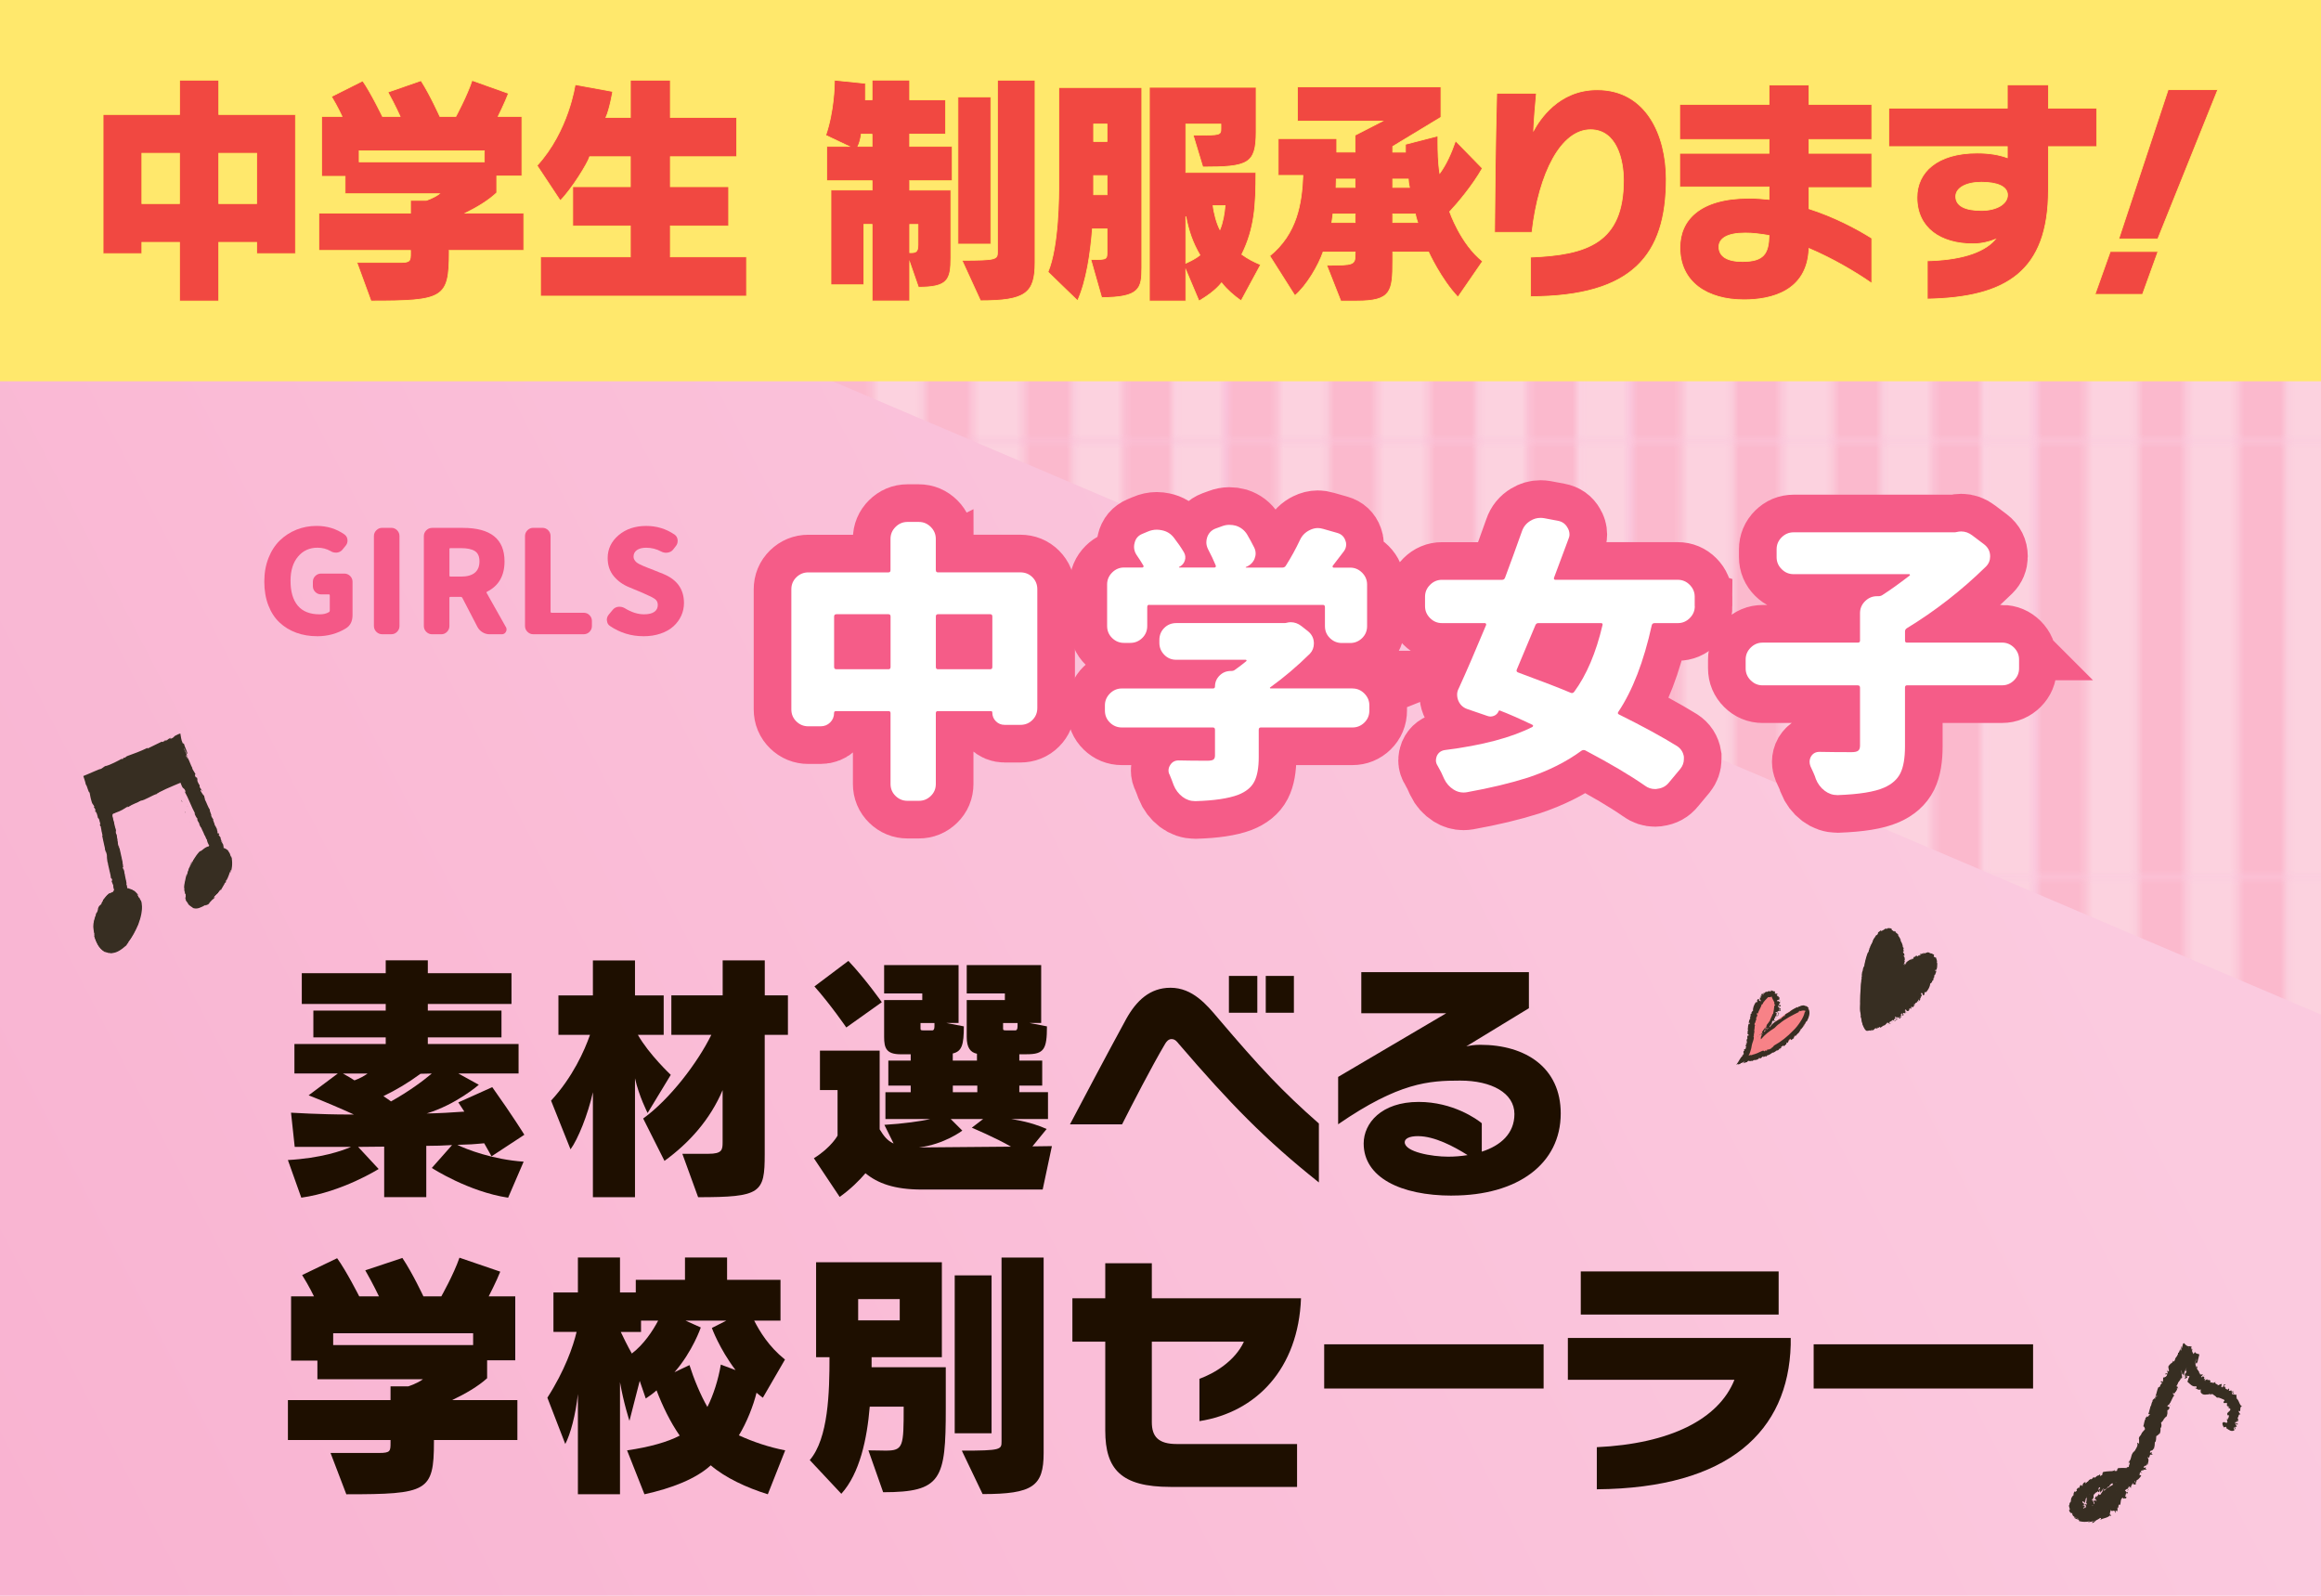 <?xml version="1.0" encoding="UTF-8"?>
<svg id="_レイヤー_2" data-name="レイヤー 2" xmlns="http://www.w3.org/2000/svg" xmlns:xlink="http://www.w3.org/1999/xlink" viewBox="0 0 800 550">
  <defs>
    <style>
      .cls-1, .cls-2, .cls-3, .cls-4, .cls-5, .cls-6, .cls-7, .cls-8, .cls-9, .cls-10, .cls-11, .cls-12 {
        stroke-width: 0px;
      }

      .cls-1, .cls-13 {
        fill: none;
      }

      .cls-2 {
        fill: url(#_名称未設定グラデーション_22);
      }

      .cls-14 {
        fill: #f14841;
        stroke: #ffed61;
        stroke-width: .26px;
      }

      .cls-14, .cls-13 {
        stroke-miterlimit: 10;
      }

      .cls-13 {
        stroke: #f55c88;
        stroke-width: 25.94px;
      }

      .cls-3 {
        fill: url(#Unnamed_Pattern_3);
      }

      .cls-4 {
        fill: #f55c88;
      }

      .cls-5 {
        fill: #372e22;
      }

      .cls-6 {
        fill: #1e0f00;
      }

      .cls-7 {
        fill: #f45887;
      }

      .cls-8 {
        fill: #fff;
      }

      .cls-9 {
        fill: #ffe86c;
      }

      .cls-10 {
        fill: #fbb9cd;
      }

      .cls-11 {
        fill: #fcd2df;
      }

      .cls-12 {
        fill: #f78287;
      }
    </style>
    <linearGradient id="_名称未設定グラデーション_22" data-name="名称未設定グラデーション 22" x1="-19.01" y1="491.29" x2="635.78" y2="153.29" gradientUnits="userSpaceOnUse">
      <stop offset="0" stop-color="#f9b3d1"/>
      <stop offset="1" stop-color="#fbcadf"/>
    </linearGradient>
    <pattern id="Unnamed_Pattern_3" data-name="Unnamed Pattern 3" x="0" y="0" width="55.13" height="57.6" patternTransform="translate(-27327.4 16374.51) rotate(-180) scale(2.49 2.59)" patternUnits="userSpaceOnUse" viewBox="0 0 55.13 57.6">
      <g>
        <rect class="cls-1" width="55.13" height="57.6"/>
        <rect class="cls-10" x="48.24" width="6.89" height="57.6"/>
        <rect class="cls-10" x="34.46" width="6.89" height="57.6"/>
        <rect class="cls-11" x="41.35" width="6.89" height="57.6"/>
        <rect class="cls-10" x="20.67" width="6.89" height="57.6"/>
        <rect class="cls-11" x="27.57" width="6.89" height="57.6"/>
        <rect class="cls-10" x="6.89" width="6.89" height="57.6"/>
        <rect class="cls-11" x="13.78" width="6.89" height="57.6"/>
        <rect class="cls-11" width="6.89" height="57.6"/>
      </g>
    </pattern>
  </defs>
  <g id="_レイヤー_2-2" data-name="レイヤー 2">
    <g>
      <rect class="cls-2" width="800" height="550"/>
      <polygon class="cls-3" points="800 349.69 800 131 286 131 800 349.69"/>
      <g>
        <rect class="cls-9" width="800" height="131.41"/>
        <g>
          <path class="cls-14" d="m88.46,87.42v-3.89h-13.05v20.22h-13.54v-20.22h-12.97v3.89h-13.37v-47.96h26.35v-11.84h13.54v11.84h26.43v47.96h-13.38Zm-26.59-34.59h-12.97v17.34h12.97v-17.34Zm26.59,0h-13.05v17.34h13.05v-17.34Z"/>
          <path class="cls-14" d="m154.85,86.32v.59c0,15.99-2.03,16.83-26.99,16.83l-4.86-13.28h15c3.41,0,3.49-.59,3.49-3.21v-.93h-31.61v-12.86h31.61v-4.4h5.43s2.68-.85,4.54-2.28h-32.51v-6.01h-8.11v-20.64h7.05s-1.46-3.21-3.65-6.85l10.78-5.41c2.84,4.06,6.81,12.26,6.81,12.26h6.08s-1.78-3.98-4.22-8.37l11.43-3.98c3.16,4.91,6.49,12.35,6.49,12.35h5.51s3.81-7.02,5.59-12.43l12.56,4.48c-1.14,3.04-3.57,7.95-3.57,7.95h8.19v20.55h-8.67v5.75c-2.76,2.62-6.81,5.08-10.78,7.02h20.1v12.86h-25.7Zm12.08-34.34h-43.13v3.81h43.13v-3.81Z"/>
          <path class="cls-14" d="m186.3,102.06v-13.53h30.97v-10.66h-19.86v-13.53h19.86v-10.32h-14.02c-.65,2.2-6.16,11.16-10.13,15.14l-8.02-12.1c10.94-11.93,13.13-27.91,13.13-27.91l12.97,2.37s-1.05,6.17-2.35,8.97h8.43v-12.86h13.78v12.86h22.86v13.53h-22.86v10.32h20.1v13.53h-20.1v10.66h26.26v13.53h-71.01Z"/>
          <path class="cls-14" d="m313.56,62.3v3.21h14.19v23.34c0,7.7-1.14,10.15-11.19,10.15l-3-8.63v13.36h-12.97v-26.39h-2.84v20.81h-11.35v-32.65h14.19v-3.21h-15.65v-11.84h7.7l-8.03-3.81c2.84-8.29,3-17.17,3-18.78v-.25l10.7,1.1v5.67h2.27v-6.77h12.97v6.77h12.4v11.84h-12.4v4.23h14.67v11.84h-14.67Zm-12.97-16.07h-3.73s-.16,2.11-1.14,4.23h4.86v-4.23Zm15.81,37.39v-6.26h-2.84v9.73c2.03,0,2.84-.08,2.84-2.71v-.76Zm13.78.51v-50.75h11.35v50.75h-11.35Zm7.78,19.54l-6.4-13.96c12.08,0,12.24-.34,12.24-2.96V27.62h12.97v62.85c0,10.66-3.32,13.19-18.81,13.19Z"/>
          <path class="cls-14" d="m379.71,102.56l-3.73-13.11h.89c4.7,0,4.7-.09,4.7-2.88v-7.7h-5.03c-.65,8.29-2.03,17.93-5.11,24.78l-10.22-9.9c3.73-8.88,3.73-26.39,3.73-30.62V30.16h28.62v62.17c0,7.1-.73,10.23-13.86,10.23Zm1.86-59.8h-4.62v6h4.62v-6Zm0,17.76h-4.62v6.6h4.62v-6.6Zm46.21,43.14c-2.51-1.78-4.7-3.64-6.73-6.17-2.19,2.71-5.11,4.65-7.78,6.26l-4.54-10.74v10.74h-12.56V30.08h36.8v15.39c0,11.08-2.84,12.1-18.4,12.1l-3.32-11h1.7c7.62,0,7.86-.09,7.86-2.28v-1.52h-12.08v16.66h24.16c0,11.25-.4,19.2-4.86,28.25,2.11,1.52,4.05,2.54,6.49,3.55l-6.73,12.43Zm-19.05-29.1v16.16c1.87-.85,3.49-1.69,4.86-2.79-2.51-4.31-3.89-8.29-4.86-13.36Zm9.4-3.72c.24,2.45,1.22,6.17,2.35,8.29,1.05-2.54,1.54-5.5,1.78-8.29h-4.13Z"/>
          <path class="cls-14" d="m502.51,102.4c-5.92-6.26-10.13-15.56-10.13-15.56h-12.32v2.96c0,10.74-.49,13.96-12.49,13.96h-5.43l-4.86-12.35c9.57,0,9.81-.17,9.81-3.98v-.59h-11.03c-1.62,4.65-5.59,11.5-9.73,15.06l-8.68-13.7c9.4-7.7,11.03-17.93,11.43-27.74h-8.51v-12.69h20.19v4.65h6.32v-5.84l9.4-4.82h-29.26v-11.84h49.45v10.49l-16.62,10.07v1.95h4.38v-2.71l11.19-2.88v2.37c0,2.62.08,6.94.65,10.49,2.11-2.88,3.89-6.68,5.43-11.17l9.24,9.47c-3.41,6.01-8.51,12.01-11.27,14.97,0,0,3.73,11,11.35,17.09l-8.51,12.35Zm-35.43-28.67h-7.62l-.4,2.96h8.03v-2.96Zm0-12.01h-6.49l-.08,2.88h6.57v-2.88Zm18.32,0h-5.35v2.88h5.76c-.24-.93-.41-2.28-.41-2.88Zm2.43,12.01h-7.78v2.96h8.59s-.57-1.69-.81-2.96Z"/>
          <path class="cls-14" d="m527.56,102.23v-13.62c19.62-.76,32.02-4.99,32.02-26.47,0-7.02-2.35-17.42-11.35-17.42-10.13,0-17.83,14.8-20.19,35.36h-12.89c.08-11.84.24-29.18.73-47.96h13.7c-.33,3.21-.81,9.22-.97,12.86,1.95-3.47,8.43-14.04,21.89-14.04,17.1,0,23.83,15.9,23.83,30.79,0,26.14-11.59,40.43-46.77,40.51Z"/>
          <path class="cls-14" d="m623.53,85.65c-.57,14.8-13.05,17.68-22.45,17.68-12.65,0-22.05-6.09-22.05-18.02,0-9.47,6.89-17,23.83-17,2.35,0,4.54.17,6.89.42v-4.31h-30.8v-11.59h30.8v-4.74h-30.8v-12.1h30.8v-6.68h13.78v6.68h21.64v12.1h-21.64v4.74h21.64v11.84h-21.64v7.27c8.68,2.79,16.38,6.85,21.64,10.15v15.56c-5.59-3.89-13.46-8.54-21.64-12.01Zm-22.05-5.33c-6.24,0-9,1.95-9,4.74,0,3.21,2.67,5.07,8.11,5.07,7.38,0,9-2.71,9.16-8.97-2.92-.51-5.68-.85-8.27-.85Z"/>
          <path class="cls-14" d="m706.05,50.55v14.97c0,28.08-14.59,37.05-41.75,37.55v-13.19c10.62-.25,19.13-2.45,23.43-7.36-1.87.76-4.7,1.52-7.7,1.52-11.11,0-19.29-5.41-19.29-15.99,0-8.63,6.89-15.31,20.75-15.31,4.22,0,7.54.59,10.38,1.61v-3.81h-40.86v-13.28h40.86v-8.03h14.19v8.03h16.62v13.28h-16.62Zm-23.1,12.26c-5.27,0-8.84,1.95-8.84,4.91,0,3.3,3.32,4.82,8.84,4.82,5.19,0,9-2.2,9-5.33,0-2.96-3.57-4.4-9-4.4Z"/>
          <path class="cls-14" d="m738.48,101.47h-16.38l5.27-14.8h16.46l-5.35,14.8Zm5.27-19.12h-13.46l17.02-51.43h17.11l-20.67,51.43Z"/>
        </g>
      </g>
      <g>
        <path class="cls-5" d="m643.25,355.23c1,.66,9.42-3.34,17.47-11.47,8.05-8.13,9.38-21.82-5.05-9.85.59-14.39-6.81-18.72-11.34-6.61-4.53,12.11-3.68,26.21-1.08,27.93"/>
        <path class="cls-5" d="m643.53,354.88c-.13.05.07.14-.13.13.15-.18.12-.2.13-.13"/>
        <path class="cls-5" d="m642.74,354.11c-1.09-.83-.85-2.63-1.4-3.86-.04-.15.32,0,.21-.34-.65-1.22-.44-3.32-.09-4.88l.09.1c.07-.3-.22-.67-.17-.98.06,0,.08.1.17.03-.18-.09-.07-.57-.2-.71.07-.12.22-.1.3-.26l-.2-.19c-.46-.53.12-1.22-.09-1.93.05.04.08.11.13.06-.19-1.13,0-2.51.1-3.75.07.06.19.12.28.07-.21-.09-.21-.48-.2-.82.24-.11-.1-.6.09-.96l.04.04c-.17-.33.21-.4-.02-.68l.21-.15c-.29-.19.24-.38.13-.65h-.07c-.03-.24.16-.32.15-.54h.04c.03-.51.27-.74.03-.79.23-.12-.02.48.32.29.05-.81.2-1.62.42-2.41.2-.8.45-1.58.72-2.34.16-.14.22-.24.32-.25,0-.17.16-.59.09-.77-.01.05.15-.05.19-.13.2-.24-.13-.4.09-.66.01.15.07.21.17.21-.07-.33.08-.66.16-.98.02.06,0,.14.08.16-.05-.42.31-.58.32-.92l.08.17c.38-.37-.2-.26.09-.61,0,.12.06.11.1.15-.06-.49.36-1.02.49-1.42,0,.03.04.05.04.05.22-.39.53-.74.76-1.19.16-.1.23.26.49-.13-.23-.17.45-.67.03-.69.32-.27.9-.6,1.08-.84-.09.2.35.18.1.39h.3c.03.12-.22.11-.08.19.11-.11.46-.42.61-.44.19-.26.37-.7.93-.79-.24.12.16.31,0,.36.21-.2.46-.39.76-.52.19.02,0,.21.28.21,0-.08.13-.09.23-.12.07.02.78.25.69.54.01.13-.28-.09-.16.09.26.18.34.09.59.3l-.02.03c.13.17.55.33.48.07-.11-.11-.07.16-.19-.05.24-.03.54.24.76.49-.11-.06-.16,0-.25.02.45.19.79.56,1.12.95.12-.06-.31-.04-.28-.14.17.62.84,1.04.79,1.63-.05-.07.16-.11.13-.09.1.29-.09.34.04.5-.1.06.11.22.21.4.11.07-.04.07-.1-.09.19.22.66,1.26.62,1.91.07-.03.36.33.37.48l-.18-.02c-.08.15.1.48-.05.53.27.27-.39-1.14-.15-.76-.12.13.38.52.13.48.05.29.31.54.17.84.02-.09-.27-.2-.23.03.08.4.1.1.2.43l.1.2c.17,0,.02.37.19.2-.13.06.14.59-.15.57l-.23-.04c.03.17.26.27.37.4-.02.02-.06.07-.1.07.35,0,0,.42.27.62-.11.29.01.42-.2.67.11.1.23.07.16.3-.03,0-.04-.02-.11.04-.1.22,0,.16.04.17-.05.04-.2.49-.32.86.1.02.28-.39.39-.58-.11.24-.13.33-.11.36.14-.14.38-.58.32-.27-.06.11-.3.45-.25.51-.06.47.41-.64.51-.51l.04-.38c.03.19.24-.38.19,0,.05-.16.21-.04.16-.34.07.02.14,0,.22-.06l.32-.23c.32-.22.63-.4.94-.31.05-.1.3-.18.17-.28-.22-.04-.14.21-.24.16.07-.06.05-.13.03-.17.22-.06.37-.13.32.17.5-.1.18-.66.77-.88.03.11.09.13.24.02l.21-.33c.38-.15.32.12.42.29.17-.13.41-.23.44-.4l.34.12c-.24-.08.12-.18.19-.26l-.07.08c.07.06.27-.09.39-.15-.07-.11-.33-.06-.47-.03.07-.12.23-.18.35-.32.02.19.39,0,.57-.03.2-.03.17-.24.24-.24.03.09.35-.06.22.11-.06.05-.19-.06-.28.05.15.03.18.21.43.02.19-.14-.13-.35.3-.32-.1.07-.11.15-.18.23.14,0,.26,0,.4.03v-.17c.05.04.02.05.05.08.11-.18.6-.12.72-.29.24,0,.47.14.68.22h-.05c.24.18.59.19.87.24l-.03.03c.14.08.47.26.68.35.2.39-.35.52.04.7.21.28.56.35.6.16.21.66.58,1.34.35,1.92.07.08.11.03.16.2-.05.87.04,1.82-.44,2.37-.01-.24-.16-.05-.26-.07.1.22-.21.18.03.31.15.02.22.06.34-.14-.03.49-.26,1.18-.48,1.38.11-.1.12.01.13.12-.22-.11-.38.19-.39.47l.13.09-.21.1c0,.11.25.22.01.41-.06-.01-.12-.02-.18,0,.01.3.04.73-.21.94l-.3.12c-.03.12,0,.37.14.2-.34.39-.52.65-.76.7-.01.96-.66,2.06-1.29,2.83l-.07-.09c-.24.15.08.23-.1.33-.03-.13-.31.02-.29-.23-.33.23-.15.5-.26.73.09.12.05-.22.17-.06.02.07-.42.34-.28.53-.13.02-.21-.14-.24-.24l-.07.24c-.38.05.05-.79-.39-.77l-.11.18c-.3,0,.14-.59-.25-.24-.06.24.06.6.27.51-.26.4.26.52-.09.9-.19.02.25-.34.04-.38-.29.07-.25.44-.45.55.23-.12.25.18.17.33-.26.12-.04-.27-.31-.01.05.13-.12.46.15.3.12.3-.33.23-.31.53-.23-.06-.07-.6-.43-.39.19.1-.16.54.19.6-.15.07-.27-.03-.28-.2-.25.07-.14.64-.47.41l.09.2c-.1,0-.2.04-.36.04-.14.14-.27.65-.47.41-.03.07-.37.36-.1.4.3-.1.14-.33.45-.23-.3-.03-.28.3-.35.47l-.1-.07c-.04.1-.22.23-.18.37,0-.1-.07-.13-.15-.1l.05.2c-.23.33-.28-.17-.53.13l.12-.3c-.03.07-.24.03-.33.19.06.17.09.41.13.55-.12.2-.19-.07-.24.2l.08-.34c0-.07-.32-.07-.54.11-.1.16-.17.53.12.41-.11.1-.33.16-.32-.01-.21.26.15.11,0,.37-.16,0-.54.11-.8.13l.05-.4-.15.12c.05-.33-.21-.05-.25-.32-.12.06-.2.22-.26.35.54.04-.01.67.29.86-.37.41-.79-.43-.89.33.13.01.08.38.28.09-.28.18.04.41-.36.55.14-.29-.46-.07-.25-.5.05.11.24-.08.27-.15-.19-.02-.19-.28-.46-.07-.14.16-.36.34-.22.45.13.15.24-.21.26.03-.29.31-.53.11-.45.49.19-.18.37-.06.45.05l-.2.25-.03-.14c-.45.22.03.27-.38.54l-.33-.07c-.04-.24.61-.34.33-.58-.26.17-.23.38-.52.49.03-.06.1-.12.13-.19-.1.06-.46-.26-.65.23-.12.22.02.14.1.25-.38.32-.42.52-.68.72-.1-.25-.48.31-.34-.12.22.03.8-.4.8-.7-.33-.15.35-.19.24-.51-.32.23-.49-.03-.66-.15-.1.05-.13.18-.17.24.07.18.19.1.31.25-.39.21-.68.55-.77.84-.17.01-.24-.17-.11-.29-.4.35-.89.63-1.33.86.44.08-.43.37-.11.46.26-.09.58-.04.53.16-.15.08-.07-.12-.16-.13-.09.26-.42-.04-.46.29.36-.34-.12-.37-.17-.62-.22.3-.08-.15-.37.03-.22.29-.53.61-.83.86-.54.04-1.06.62-1.44.82-.26,0-.25-.31-.49-.24-.25.14.33.16-.11.25v-.07c-.07.12-.76.19-.71.59v-.32c-.09.01-.13.1-.18.16-.05-.09-.17-.12-.08-.24-.32-.07-.48.27-.74.38l.24.09c-.4.31-.76.29-1.2.5l-.04-.17-.23.19c.02-.17-.26-.21-.37-.04.21-.19.38-.4.56-.61.22.03-.14.27.04.38.15.1.55-.08.55-.27-.16.05-.15.09-.25.18-.13-.2.1-.28.15-.48-.07.04-.21.02-.2.1.11-.17.26-.25.51-.37-.14.16.15.1.11.19-.06-.2.16-.35.49-.46.32.11.52-.41.9-.54-.05.26-.15.51-.34.69.28-.01.25-.12.53-.15.03-.2,0-.45.24-.69l.09.13c.22-.21.12-.4.46-.56.6-.25,1.18-.59,1.61-.84l.1.12c.06-.43.72-.59.94-.93.61-.22,1.05-.88,1.47-.86.85-.74,1.55-1.42,2.49-2.09v.3c.05-.26.17.02.31-.14-.3,0,.07-.36.1-.56.52-.18.9-.75,1.14-1.17l.12.11c.15-.52.75-.68,1.2-1.03.09,0,.27.04.38-.09.06-.4.19-.49.42-.91.25-.22.67-.56.98-.72.67-1.12,1.67-1.85,2.29-2.99l.2.04c.44-1.2,1.55-2.26,1.87-3.28l.23.24c.25-.24.28-.7.04-.73.23-.25.22-.79.53-.87.18-.28.03-.43.09-.7.35-.57.4-.81.52-1.41l-.06.14c.05.08.17.13.24-.01-.02-.24.29-.79-.13-.66.36-.59.08-1.43.33-1.96-.1.05-.13-.08-.21-.12-.03-.43,0-.9-.26-.93.02-.07.18-.06.11-.14-.07-.01-.1.09-.19.09-.18-.01-.24-.14-.57-.21-.28-.09-.69-.11-1.04,0-1.24.55-2.68,1.28-3.89,2.13l-.03-.07c-.12.4-1.47.7-1.93,1.61-.18.05-.68.48-.54.18-.3.36-.71.63-1.11.9-.41.28-.81.55-1.35,1.15.07-.05.13-.11.25-.25-.1.05-.22.13-.33.19.07-.94-.05-1.54.1-2.65.03.07.05.24.13.18.15-.54-.31-.66.06-1.23,0-.22-.18-.02-.17.12.05-.64.07-1.24.03-1.82l-.04-.65c-.02-.17-.05-.35-.07-.52-.1-.7-.26-1.39-.42-2.05.04-1.01.6-.17.18-.89.05-.08-.15-.02-.07-.04-.17-.27.3-.56.06-.72-.19.14-.16-.1-.29-.08-.01-.61.14-.8-.18-1.19h.12c-.48-.42-.58-1.06-1.12-1.27-.68-1.24-1.71-2.02-2.41-1.82-.76.07-1.74,1.01-2.49,2.14-1.62,2.23-2.4,5.21-3.42,8.1-.49.62-.48.68-.55,1.49-.04-.04-.04-.1-.1-.05.24.1-.11.55.11.68-.29,1.11-.43,2.16-.61,3.32,0-.19-.19-.31-.21-.09l.12.26-.07.03c.01.16.11.34.22.19-.22,2.94-.93,5.81-.8,8.7-.1.69.07,1.65.17,2.38-.05,1.09-.07,2.15.1,3.15.07.51.2.98.38,1.42.17.44.47.78.63.87,0,0-.1.11-.3.16-.1.03-.23.03-.39,0-.14-.08-.28-.2-.43-.37"/>
        <path class="cls-5" d="m643.87,354.83c.09.11.36.11.19.33-.05-.11-.2-.21-.19-.33"/>
        <path class="cls-5" d="m650.75,352.92s.11-.01.14,0c-.07.05-.09.19-.18.17.07-.06.03-.1.04-.17"/>
        <path class="cls-5" d="m652.33,351.98c.04.11-.24.4-.43.54l.43-.54Z"/>
        <path class="cls-5" d="m654,351.37c.18,0,.17.06,0,.17-.05-.04-.01-.1,0-.17"/>
        <path class="cls-5" d="m653.95,351.09c.11-.09.21-.08.3-.07-.06-.07-.23.25-.3.07"/>
        <path class="cls-5" d="m657.1,349.05c.07-.06.15-.26.3-.22-.13,0-.24.39-.3.22"/>
        <path class="cls-5" d="m658.31,347.79s.08-.03.11-.09c.11-.03.08.1.02.17l-.13-.07Z"/>
        <polygon class="cls-5" points="656.93 331.86 657.02 331.72 656.97 331.9 656.93 331.86"/>
        <path class="cls-5" d="m653.91,321.39c-.18-.12,0-.18-.01-.22.12.14-.15.03.01.22"/>
        <polygon class="cls-5" points="646.91 321.98 646.95 321.94 647.11 322.1 646.91 321.98"/>
        <path class="cls-12" d="m606.19,357.48c9.22-9.38,5.96-15.91,3-14.47-2.96,1.43-5.42,7.31-5.83,12.76-.42,5.45-2.34,9.02-2.92,9.88,10.54-2.29,18.11-6.91,21.88-13.2,3.76-6.29-.84-10.35-16.13,5.03"/>
        <path class="cls-5" d="m606.04,357.02c-.2.29.27,0-.09.23-.03-.1-.04-.2.09-.23"/>
        <path class="cls-5" d="m607.22,356.87c.39-1.22,1.88-1.81,2.55-2.92.09-.12.19.26.38-.02.59-1.14,2.21-2.19,3.58-2.78v.13c.24-.12.33-.56.59-.7.04.05-.02.12.08.15-.05-.19.37-.38.4-.57.13-.01.21.11.38.09l.02-.26c.1-.68.95-.61,1.36-1.16,0,.06-.04.12.03.14.72-.79,1.88-1.38,2.93-1.88-.02.09-.01.23.08.28-.03-.23.3-.39.59-.52.19.19.48-.34.89-.26l-.03.05c.26-.27.42.1.65-.18l.17.18c.17-.28.39.21.64.16l.02-.06c.27,0,.29.23.5.3v.04c.45.28.4.68.62.54-.08.24-.33-.38-.43.01.52.57.54,1.47.39,2.21-.16.77-.47,1.48-.82,2.15-.17.1-.25.18-.35.17-.02.16-.25.51-.22.69.02-.04-.16.01-.21.07-.23.18.06.4-.19.59.01-.14-.04-.22-.13-.23.03.33-.21.58-.34.86,0-.06.02-.14-.05-.17-.02.39-.4.45-.46.77l-.05-.18c-.42.26.15.3-.19.54.03-.1-.04-.11-.07-.16-.05.45-.5.87-.7,1.2,0-.03-.03-.05-.03-.05-.27.32-.62.57-.86.97-.16.06-.2-.29-.48.04.21.2-.47.58-.06.65-.3.23-.83.52-.96.75.06-.19-.36-.16-.14-.37h-.29c-.05-.1.21-.11.06-.17-.11.1-.39.47-.52.52-.11.32-.14.72-.49,1.03.11-.22-.28-.18-.19-.31l-.21.83c-.12.1-.15-.16-.3.02.05.06,0,.15-.03.23-.07,0-.51.41-.71.21-.12-.06.18-.19-.02-.18-.24.16-.2.24-.44.4l-.03-.03c-.18.07-.42.38-.16.41.12-.06-.13-.12.08-.15-.03.21-.3.41-.55.56.06-.09.02-.15,0-.24-.23.38-.54.66-.89.93.06.12.03-.29.12-.25-.58.09-.9.75-1.43.72.06-.06.12.15.1.12-.25.1-.32-.08-.45.05-.06-.1-.18.12-.33.23-.05.11-.07-.03.07-.11-.18.19-1.03.77-1.63.82.04.07-.23.39-.35.43l-.02-.18c-.15-.05-.41.18-.48.05-.19.3.94-.58.65-.28-.14-.1-.39.46-.4.2-.24.11-.42.39-.71.32.08,0,.12-.3-.08-.22-.34.16-.07.12-.34.27l-.16.13c.05.17-.33.09-.13.23-.09-.12-.49.27-.55-.02l-.02-.23c-.15.07-.17.31-.27.45-.03-.01-.08-.04-.08-.08.08.33-.38.09-.49.4-.36-.01-.84.25-1.05.09-.22.18-.61.4-1,.43.08-.05.19-.09.21-.17-.24-.04-.3.07-.54.19.05-.07-.46-.08-.64-.16-.35.2-.35.38-.44.52-.07-.31-1.23.52-1.4.25.19-.09.68-.33.48-.37.08-.36-.89.47-1.23.38l-.27.35c.02-.18-1.1.43-.57,0-.22.12-.23.06-.26.02-.03-.03-.15,0-.42.23,0-.02-.01-.04-.02-.05.5-.64.78-1.17,1.1-1.71.33-.54.65-1.04,1.08-1.36.02-.11.19-.41,0-.33-.27.24,0,.26-.17.37.05-.11-.03-.12-.07-.12.21-.3.31-.49.47-.29.42-.53-.24-.59.15-1.31.09.08.17,0,.2-.15l-.09-.34c.15-.31.31-.1.49-.05.03-.19.1-.4-.01-.52l.3-.14c-.22.11-.06-.18-.09-.28l.02.1c.09,0,.09-.23.1-.34-.12,0-.23.19-.29.29-.06-.11,0-.25-.06-.4.17.09.21-.25.26-.39.08-.15-.12-.22-.1-.27.1.02.08-.26.18-.1.02.06-.12.11-.06.22.1-.09.26-.04.19-.29-.05-.19-.37-.04-.18-.33.03.09.1.13.15.21l.16-.28-.16-.05c.05-.03.06,0,.08-.01-.16-.13.04-.47-.14-.58.01-.16.17-.3.22-.44v.03c.14-.16.12-.41.02-.58h.04c.03-.08.03-.32-.05-.45.16-.23.65,0,.48-.3.02-.25-.27-.43-.39-.34.16-.43-.07-.98.24-1.42-.06-.08-.11-.04-.14-.19.15-.7,0-1.54.45-2.04.04.22.17.05.26.06-.12-.2.19-.17-.05-.28-.16-.02-.23-.05-.32.14,0-.44.15-1.07.34-1.27-.09.1-.12,0-.14-.1.23.09.35-.2.33-.46l-.14-.07.19-.11c-.02-.1-.28-.19-.07-.37.06,0,.12,0,.17-.02-.04-.27-.14-.67.07-.89l.28-.14c.01-.12-.04-.34-.17-.17.29-.39.4-.66.63-.72-.14-.9.34-2,.85-2.8l.08.08c.23-.17-.1-.21.06-.33.05.12.3-.04.31.19.29-.24.08-.5.17-.73-.1-.11-.03.21-.16.07-.03-.07.39-.36.24-.54.13-.02.21.13.26.23l.05-.25c.37-.06.01.78.44.73l.09-.18c.3,0-.08.57.26.23.03-.23-.12-.58-.31-.49.23-.4-.29-.5.06-.89.19-.02-.24.34-.04.38.3-.06.23-.44.43-.55-.23.11-.26-.19-.16-.33.27-.12.02.27.31.02-.05-.14.15-.46-.14-.31-.1-.32.36-.22.4-.54.23.09-.03.63.38.44-.18-.11.27-.55-.09-.65.18-.06.28.06.24.23.27-.03.37-.64.63-.34v-.23c.09.02.27.01.45.07.13-.04.33-.17.52-.25.2-.04.37-.04.36.12.09-.05.77.01.54-.21-.45-.15-.51.14-.78-.14.34.23.67-.05.97-.06l.02.13c.17,0,.51.14.66.06-.15.02-.11.12,0,.19.07-.03.16-.07.23-.09.57.28-.04.35.45.65l-.43-.14c.09.03.14.27.38.38.19-.06.44-.05.6-.07.26.2-.05.22.27.36l-.4-.19c-.08,0-.03.37.17.66.15.16.52.39.44,0,.09.17.11.45-.07.37.23.35.14-.13.39.17-.02.18-.08.64-.17.92l-.35-.25.05.2c-.28-.2-.13.17-.39.09,0,.14.12.28.2.39.3-.47.56.37.87.22.13.61-.76.42-.24.99.09-.1.34.19.26-.17-.06.35.33.25.16.68-.12-.32-.36.3-.54-.15.11.04.1-.24.07-.31-.14.14-.34-.04-.36.3.02.21,0,.5.19.48.19.01,0-.33.19-.17.05.45-.29.46.03.69.02-.27.23-.31.37-.29l.02.33-.12-.08c-.19.49.21.19.07.68l-.3.17c-.19-.16.23-.69-.14-.67-.07.3.09.45-.06.72-.02-.07,0-.16-.03-.23-.04.11-.5.11-.37.59.04.24.1.09.23.13-.11.49-.03.67-.11.99-.21-.15-.24.51-.35.09.22-.08.41-.79.23-1.03-.35.08.16-.35-.12-.53-.12.37-.41.26-.62.26-.04.09,0,.21.02.28.17.1.21-.03.39.02-.18.39-.2.82-.14,1.1-.14.1-.3-.02-.25-.18-.16.48-.37.98-.65,1.37.42-.13-.19.5.14.43.19-.19.49-.29.54-.1-.1.13-.12-.07-.21-.04.05.26-.39.16-.26.46.14-.45-.29-.26-.46-.44-.04.35-.14-.09-.3.19-.05.34-.13.76-.29,1.08-.44.25-.64.95-.86,1.29-.22.1-.35-.17-.53-.02-.16.21.36.02.01.26l-.02-.06c-.02.13-.59.45-.36.78l-.15-.28c-.07.04-.06.14-.07.2-.08-.06-.2-.05-.17-.18-.31.06-.29.42-.45.63l.24-.02c-.17.45-.52.54-.77.91l-.12-.12-.1.26c-.08-.16-.32-.05-.31.14l.14-.77c.2-.07.02.29.22.31.18.02.42-.3.33-.46-.12.1-.09.13-.13.26-.21-.12-.05-.29-.09-.47-.05.06-.18.1-.13.16.01-.19.12-.31.27-.52-.04.2.17.02.18.12-.15-.15-.04-.38.2-.6.33-.03.25-.57.53-.81.08.24.09.5.02.73.23-.12.16-.21.39-.33-.06-.19-.19-.39-.09-.69l.14.08c.09-.27-.1-.41.13-.67.39-.45.75-.95.97-1.35l.14.06c-.17-.39.31-.79.33-1.16.36-.47.37-1.18.71-1.36.2-1,.33-1.85.42-2.83l.22.18c-.16-.19.14-.11.12-.3-.2.2-.2-.26-.37-.37.07-.21.04-.47-.02-.69-.11-.21-.25-.4-.36-.54l.14-.06c-.4-.21-.33-.64-.58-.95.01-.07.04-.23-.06-.28-.15.03-.24.07-.33.09-.09.04-.16-.01-.28.1-.14-.02-.38-.03-.67.01-.64.75-1.5,1.38-1.95,2.46l-.2-.03c-.26,1.11-1.15,2.2-1.31,3.18l-.26-.2c-.2.25-.16.68.08.68-.2.25-.09.76-.4.87-.15.28.03.41,0,.66-.28.56-.3.8-.38,1.38l.05-.14c-.05-.08-.18-.11-.23.03.03.23-.24.78.17.63-.33.58-.07,1.45-.41,2.02.11-.04.11.11.17.18-.05.51-.31,1.19-.2,1.66-.06.09-.15-.17-.2.07.02.15.13.02.17.2.07,1-.5,1.92-.67,2.78-.09.79-.29,1.58-.55,2.34-.26.76-.25.65-.32.85l-.1.04c.29-.1-.27.31-.17.31.03,0,.1-.05.23-.15-.17.14-.02.06-.29.28.22-.16.19-.1.23-.07.02.04.11.05.28-.12,0,0-.02.01-.07.06,0,.09.14.03.25-.02.12-.05.22-.1.34-.05-.03.04-.08.08-.09.16.13.11.22-.39.34-.04.07-.02,0-.19-.03-.17.51-.08,1.21-.33,1.8-.57.6-.27,1.21-.56,1.81-.83.95-.15.28.55.87.02.08.04-.01-.14.03-.08.23-.2.57.21.69-.05-.16-.17.07-.16.02-.29.58-.1.77.03,1.12-.31l.02.12c.35-.51.97-.65,1.2-1.19,2.55-1.4,4.7-3.17,6.59-5.14.99-.93,1.8-1.99,2.52-3.1.73-1.09,1.31-2.27,1.48-3.21.33-.36.28-.57.1-.62.04-.02.06-.02.09-.05-.2.13-.11-.07-.26.09,0-.04-.17-.09-.51-.07-.33.04-.74.14-1.18.29.13-.07.14-.29-.02-.22l-.12.21-.05-.05c-.1.08-.19.25-.04.28-2.15,1.07-4.65,2.29-6.7,4.02-.56.33-1.2.99-1.69,1.49-1.77,1.11-3.33,2.23-4.67,3.9,0,0-.27-.65.26-1.38"/>
        <path class="cls-5" d="m606.31,356.7c.14.03.36-.1.35.16-.1-.06-.28-.06-.35-.16"/>
        <path class="cls-5" d="m611.31,352.19s.09-.06.12-.07c-.03.08.02.2-.07.23.03-.08-.02-.1-.05-.16"/>
        <path class="cls-5" d="m612.16,350.64c.09.07.02.46-.06.67l.06-.67Z"/>
        <path class="cls-5" d="m613.18,349.2c.14-.12.17-.06.11.13-.06,0-.07-.08-.11-.13"/>
        <path class="cls-5" d="m612.97,349.02c.04-.14.12-.19.21-.24-.1-.02-.04.33-.21.24"/>
        <path class="cls-5" d="m613.63,345.13c0-.1-.17-.31-.07-.43-.05.13.25.48.07.43"/>
        <path class="cls-5" d="m612.78,343.2c-.02-.07-.04-.1-.11-.16-.05-.14.11-.07.2.02l-.09.13Z"/>
        <path class="cls-5" d="m613.46,361.78c.12-.15.16.03.19.03-.13.09-.02-.15-.19-.03"/>
        <polygon class="cls-5" points="618.72 357.29 618.68 357.33 618.54 357.15 618.72 357.29"/>
      </g>
      <g>
        <path class="cls-5" d="m76.55,292.62l-11.88-29.69-3.05-8.89-32.1,13.79s4.78,13.32,4.95,13.68c0,.02.15-.02.41-.12l5.45,26.02c-4.65,1.94-8.12,9.03-7.02,14.77,1.24,6.53,7.08,7.76,11.6.2,4.36-7.3,3.97-15.04-1.84-15.39l-5.33-26.82c6.06-2.73,18.96-8.88,25.02-11.78l10.57,23.88c-7.56.82-12.53,16.97-6.98,19.82,5.23,2.68,19.26-16.46,10.22-19.46h0Z"/>
        <path class="cls-5" d="m70.22,284.14c-.17.01-.13.16.31.32l.41-.09-.72-.23Z"/>
        <path class="cls-1" d="m72.42,286.32c.36.38.76.94.85.52-.45-.43-.41-.62-.99-.94-.29-.35-.51-.62-.39-.65-.14-.1-.57-.48-.86-.49.43.47.99.89,1.54,1.5.05.17-.09.06-.15.06"/>
        <path class="cls-1" d="m62,287.52l-.19.19c.06-.05.12-.12.19-.19"/>
        <path class="cls-1" d="m58.91,265.19c.09.18.14.25.16.25-.09-.17-.16-.3-.16-.25"/>
        <path class="cls-1" d="m57.24,260.78c.06.14.11.26.16.4-.04-.14-.1-.32-.16-.4"/>
        <path class="cls-1" d="m62,287.52l.52-.46c-.02-.09-.28.22-.52.46"/>
        <path class="cls-1" d="m73,292.29c.04-.15.06-.28.06-.4-.02.13-.06.25-.09.37,0,.01.02.02.03.03"/>
        <path class="cls-1" d="m64.51,306.13v.21c.01.07.04.12.08.18-.03-.12-.05-.25-.08-.38"/>
        <path class="cls-1" d="m68.37,311.63c-.17.03-.19.24-.25.35.09-.11.21-.18.36-.23,0-.04-.05-.08-.12-.12"/>
        <path class="cls-1" d="m71.48,293.88l.08-.24c-.02.06-.06.17-.08.24"/>
        <path class="cls-1" d="m66.02,300.08s.07-.02.1-.05c-.02-.01-.06.01-.1.05"/>
        <path class="cls-1" d="m67.06,274.53s-.02.01-.03.01c.04.04.06.05.03-.01"/>
        <path class="cls-5" d="m70.02,284.61l-.07-.13s-.08,0-.11.01l.18.12Z"/>
        <path class="cls-1" d="m49.14,262.62s.02,0,.04-.01c.19-.11.08-.06-.04.01"/>
        <path class="cls-1" d="m72.9,292.51l-.13.36c.07-.16.1-.27.13-.36"/>
        <path class="cls-1" d="m44.88,265.08l-.33.13c.14-.04.24-.09.33-.13"/>
        <path class="cls-1" d="m38.42,286.56c.02.19,0,.26.09.51,0-.02,0-.05,0-.08-.05-.09-.08-.21-.09-.43"/>
        <path class="cls-5" d="m39.93,294.15v-.15c0-.07-.03-.16-.05-.24l.05.39Z"/>
        <path class="cls-1" d="m72.89,292.25c.03.06.03.13,0,.25.02-.09.05-.17.08-.26-.02-.03-.04-.04-.08,0"/>
        <path class="cls-1" d="m40.04,286.56l.21,1.21c-.05-.34-.12-.78-.21-1.21"/>
        <path class="cls-5" d="m40.99,291.35c-.03.23-.02.46,0,.71.02.05.05.1.08.13l-.08-.84Z"/>
        <path class="cls-5" d="m68.14,268.51c-.43-1.09-.45-.42-.68-.6-.59-1.27-.06-.67-.11-1.16-.39-.78-.87-1.32-1.1-1.93.02-.06,0-.18.1-.06-.54-.78-1.04-2.53-1.6-3.47,0-.08,0-.13.01-.16-.07.21-.18.28-.29.28-.17-.5-.47-.86-.37-1.11.1.31.17.31.27.43l-.25-.49c.07-.55.32.68.5.62-.42-.98-1.02-2.1-1.22-2.9.17-.24.7,1.79.55.68l.32,1.23c.05-1.05.23.74.32-.24-.48-1.6-.73-1.73-1.2-3.32-.25-.31-.15.18-.4-.13-.63-1.31-.59-2.28-.83-3.38-.39.1-.99.35-1.87.83-.51.4-.43.7-1.67,1.06l.28-.42c-1.5.62-.69.73-2.33,1.23.23-.22,1.13-.59.9-.52-1.1.23-.65.45-1.43.78l-.26-.16c-1.57.72-3.25,1.63-4.99,2.43.07-.11.34-.31-.1-.2-2.17,1.06-4.74,2-6.93,2.79l-.73.54c-.19.08-.39.06-.2-.06-.86.28,0,.14-.36.39-.47.22-.68.16-.4-.03-1.4.79-4.03,2.15-5.67,2.61l.28-.19c-1.24.44-1.19.98-2.38,1.28l.2-.13c-1.33.52-2.69,1.14-3.99,1.69-.46.19-.91.39-1.36.57l-.37.15c-.1.01-.04.08-.03.14l.06.18c.08.24.16.48.24.72.07.23.14.45.21.67l.13.44c.08.29.15.57.2.84.43.28.84,2.71,1.29,2.73.36,1.61.13,1.2.79,3.42.19.58.55.76.85,1.45l-.2.1.56.88-.05.62.29.65c-.08-.27-.11-.61-.04-.59.17.36.32.81.44,1.22.05.21.1.41.15.6.02.09.04.18.05.26v.03s0,0,0,0h0s.05.11.09.16c.06.1.24.22.27.22h0s.01.01.01.01h.02s0,.08-.02.12c.02.02.04.06.07.1l.02.03.04.15.09.32.36,1.26c-.1-.04-.22-.46-.35-.79.51,1.32-.18.3.29,1.51.01-.18.15.06.2.08,0,.65.3,2.08.57,3.12l-.19-.17c.36,1.91.91,3.99,1.36,6.13-.09-.78.21-.66.36-.04l-.17.3c.23.38-.05-.67.3.12.14.8-.15.59-.32.15l.28.96c-.06.07-.14-.15-.24-.19.23.37.12,1.72.49,2.24l-.06.07c.45,2.14.73,3.09,1.1,4.82.2,0,.3.68.57,1.17.09.64.19,1.33.29,2.05.05.33.1.66.15,1-.01.1.09.21-.1.26-.12.11-.18.2-.18.25.02.04.11.04-.09.23-.08-.05-.48.15-.77.31-.27.17-.45.28-.15-.05-.8.64-1.26,1.11-1.71,1.65-.44.55-.92,1.17-1.5,2.27.21-.19.39-.43.36-.26-.21.39-.6.83-.64.73l.04-.12c-.57,1.28-1.31,2.7-1.81,4.18-.5,1.47-.74,3-.51,4.14l-.02-.13c.08.79.23,1.56.46,2.32.23,1.06-.29-.61-.21.2.4,1.23.85,2.16,1.33,3.03.53.84,1.21,1.62,2.3,2.07.18.15.42.3.7.45.3.09.64.19,1.02.26.76.06,1.62-.05,2.39-.38,1.56-.64,2.72-1.79,3.59-2.5h-.19c.32-.48.5-.47.79-.77-.11-.02-.47.41-.31.09,1.43-1.91,2.59-3.99,3.53-6.25.88-2.26,1.55-4.73,1.22-7.34-.11-.95-.45-1.18-.64-1.45-.1-.14-.24-.28-.38-.53-.14-.26-.29-.62-.62-1.16l.62.46c-.62-.83-1.39-1.58-2.34-2.03-.23-.13-.48-.18-.72-.27-.24-.08-.54-.18-.58-.17-.2-.03-.44-.04-.38-.16-.15-.77-.31-1.53-.46-2.29-.18-.84-.37-1.66-.59-2.47.09.19.16.18.22.5.03-.72-.5-2.56-.64-2.54-.09-.51.1-.14.11-.47-.04-.71-.56-1.69-.47-2.1.01-.07.09.18.13.31-.17-.44-.4-2.11-.51-1.64-.15-1.24-.55-2.33-.63-3.33-.35-.6-.32-2.12-.66-2.26.33.02-.17-2.2-.47-2.95.15.24-.04-.69.16-.42-.18-.88-.4-1.68-.53-1.5.03-.85-.21-1.66-.42-2.37-.1-.36-.2-.7-.25-1.01-.02-.16-.04-.31-.04-.44,0-.07,0-.14.01-.21.01-.05.04-.05.07-.06,0-.04-.13-.16-.04-.18.07-.05,0-.04.39-.25.57-.31,1.14-.61,1.69-.9,1.12-.58,2.2-1.15,3.27-1.71.06.33-2.4,1.17-2.16,1.43,2.02-1.1,3.1-1.91,5.18-2.81.55-.21-.25.27-.4.4,2.01-1.1,4.01-1.86,5.78-2.88,0,.03-.18.15-.35.26.36-.18.86-.35.76-.47l-.34.2c-.67.08,1.25-1.08,1.27-1.21-.44.67,1.86-.76,1.11.18.23-.14.5-.34.4-.4.37-.14.5-.14.19.13,1.26-.68.74-.61,1.92-1.16.03.07-.2.21-.29.34.54-.41,1.08-.81,2.1-1.23-.04.07.1.06-.2.2.85-.41,1.54-.84,2.26-1.26.3-.17.6-.34.91-.52.35-.34.4.22.53.5-.2-.08-.17.05-.14.17.06.19.21.57.11.66l.52.99-.06-.46c.39.89.92,1.6,1.18,2.41l-.4-.62.79,1.65-.33-.99c.53.85.27-.23.72.99-.13-.23.39.89.45,1.42h0c.27.4.56.82.79,1.51,0,.2-.33-.02-.33.12.4.35.98,2.06,1.44,2.52-.13-.16-.27-.11-.26-.04l.33.29c.13.44.13.51,0,.49.52,1.26.14-.53.65,1-.07-.11-.06-.04-.2-.28.59,1.51,1.37,2.82,1.89,4.22-.07.51-.59-1.17-.59-.61.91,1.94,2.09,3.93,2.88,5.86l-.13-.36c.2.04.32.36.42.72.06.31.14.62.19.86-.08.02-.15.04-.22.07.16-.05-.05-.19-.03-.15-.2.01-.4.06-.64.14-.23.09-.72.3-1.06.52-.75.45-1.48,1.08-2.21,1.91l.13-.26c-.7.53-1.56,1.67-2.09,2.43-.07.28-.36.72-.07.52-.98,1.07-1.49,2.37-1.85,3.64-.36,1.27-.58,2.51-1,3.73.05-.3.03-.73,0-.49-.1.72-.15,1.44-.15,2.17.18-.16.11-.28.28-.72.08.28.1.88.12,1.4-.1-.96-.28,0-.35.43.05-.07.11.07.16.03-.2,1.15.3.16.37,1.68l-.1-.06c.17.56.46,1.01.72,1.56-.05.33-.36-.5-.51-.49.37.86,1.16,1.33,1.69,1.9-.35-.15-.74-.55-1.01-.82.18.42.35.64.52.8.15.18.34.27.63.47l-.06-.04c.22.17.51.26.77.37.28.04.57.14.85.11-.14,0-.28-.03-.43-.07.64-.19,1.16-.33,1.74-.54.58-.19,1.17-.5,1.69-1.02-1.04,1.01-.11.28-.08.52.37-.14.87-.43.77-.28.47-.55,1.05-.6,1.61-1.46.08.03.55-.5.55-.27.61-.68-.24.07-.24-.06.83-1.11,2.48-2.19,3.35-4.04.84-1.51.79-1.91,1.4-3.35.33-.43.03.5.03.5.48-.72.74-1.33.95-2.12,0,.18.11.03.26-.18.21-.63-.09-.49.24-1.3.04.16.1.38.09.71.16-.78.22-1.57.22-2.39.14-.21.14.51.17.82.04-.47.09-1.08.02-1.61-.05-.53-.2-.97-.32-1.09.02.2,0,.4.01.59-.05-.33.14-.2.21.06.2.8-.06,1.16-.13,1.19.02-.19-.02-.39-.02-.58-.36.56-.16,2.28-.6,3.38-.04-.18-.08-.36-.13-.54-.03.39-.09.78-.15,1.18-.17.2-.38.29-.22-.24-.44.69-.16.71-.61,1.27-.06.06-.05.02-.03-.05l-.26.74c.02-.17-.24.02,0-.39-.78,1.16-.9,2.09-1.39,2.42l.05-.11c-1,1.68.09.28-.55,1.64-.34.17-.69.31-1.03.46l.06.29c-.13.15-.41.44-.42.33-.37.67.16-.04-.02.39-.77.61-1.79,2.02-2.21,1.89-.15.36.78-.53.08.25-.46-.08-.87.83-1.71,1.19.12-.31.84-.71.03-.34-.25.58-1.47.84-2.1,1.07.07.25-1.53.63-2.51-.14.06-.02-.38-.36-.74-.96-.36-.59-.6-1.42-.65-1.98l.05.03c-.32-.15-.44-1.34-.45-2.21.16.04.22.19.29.65v-.79c-.06-.19-.11-.45-.08-.97l.17.22c.09-1.05.07-2.19.6-3.49-.15-.14-.82.94-.5-.54.11-.03.29-.02.21.36.03-.13.05-.47.18-.69-.02.2-.02.41-.03.62.26-.59-.03-.36.15-.84.13.06.22-.32.3-.21-.03.13-.2.4-.22.6.21-.54.55-1.15.73-1.31-.09.02-.18-.08-.02-.46.44-.99.31-.27.65-.79.02-.28.45-.83.28-.95.16-.28.27-.27.39-.35.17-.56,1.5-2.1.94-1.75l-.1.1s.03-.05.05-.08h0s0,0,0,0c.5-.78,1.2-1.46,1.99-1.98.4-.26.81-.48,1.23-.68l.64-.26.82-.24.06.06c.27-.06.54-.11.82-.18-.19-.53-.51-1.13-.74-1.63-.21-.42-.4-.77-.59-1.05-.13-.3-.19-.76-.06-.67-.39-.76-.51-.81-.89-1.98.46.73-.02-.31.43.76-.39-1.03-.39-1.31-1.04-2.31.33.3-.13-.85-.39-1.31l.2.76c-.26-.53-.46-1-.66-1.49l.33.16c-.65-2.18-2.1-3.52-2.35-5.29-.39-.48.39,1.17,0,.76-.39-.96-.51-2.09-.65-2.39-.45-1.35-.86-1.07-1.37-2.47,0,.21-.14.46-.66-.52-.39-.96-.19-1.31.14-.74.11.23.13.35.1.35.17.29.38.68.3.27l-.13-.09c-.13-.51-.71-1.81-.45-1.56-.39-.69-.26-.25-.07.3-.43-1.27-.84-1.91-1.32-3.19.04.22.03.44-.05.24-1.12-2.46-.38-1.7-1.9-1.08-.48.15-.44.05-.46,0-.04-.03-.11-.02-.71.32-.8.28-.26-.13.01-.33-1.06.68-2.16.9-2.82,1.17l.57-.34c-.34.21-.63.34-.93.48h.42c-.36.13-.66.27-.69.2-.31.27.4.13-.25.6-.5.14-1.38.75-1.64.62,1.5-.62-.26-.13.97-.74-.23.14-.52.27-.88.41-.06,0,.03-.07.12-.12-1.49.48-.54.53-1.99,1.21.13-.2-.44-.06-.66.08.59-.27.37.06-.13.4-.98.35-.98.54-1.48.76l.58-.22c-.14.2-.61.41-1.24.75-.1-.06.56-.34.31-.27-.63.54-1.73.56-2.67,1.17-.5.14-.14-.19-.58-.05-1.06.68-1.29.41-2.42,1.1.41,0,.46-.07-.31.47l1.9-1.03-1.15.81c.59-.27,1.2-.68,1.56-.82-.54.41-.5.34-.15.34-.91.14-1.53.89-2.54,1.17l-.15-.4c-1.48.49-2.39,1.37-4.25,2.13l.61-.21c-.18.27-1.11.55-1.67.89,0-.15-.39-.03-.68.01.45,0-2.44.82-1.23,1.55l.03.64v.47c.24,1.61.75,1.74,1.01,3.28-.24-.43-.2.28-.51-.72.1.51.17.97.26.96-.03.31.47,1.38.43,1.87.1.2.26.25.37.82-.02.07-.07,0-.07,0,.07,0,.27.88.33.35-.12,1.66.9,4.39.8,5.83.27,1.11.58,2.44.79,3.45-.06-.06-.07.01-.09-.18.15,1.42.57.78.74,2.39-.06.86-.29-.82-.27-.29-.41.31.44,1.9.39,3.02l-.08-.25c0,.85.57,1.96.8,3.3,0,0-.06-.06-.07,0,.1.22.21.49.31.79.06.2.12.41.18.62.09.18.03.54.34.46.97.06,1.64.19,2.18.48-.4-.05-.54-.14-.4.09.47.25-.01-.37.97.18.11.16.28.39.43.61.12.24.18.46.13.56l-.29-.39-.36-.32c.1.26.33.45.51.7.22.22.42.48.5.73h-.13c.19.31.29.58.38.81.1.22.2.4.26.61.15.4.28.82.28,1.7l.08-.18c.26.98-.16.8-.06,1.78l-.33.25c.03.64-.19,2.25-.53,3.37.03-.69.3-2.01.33-2.84-.06.31-.17.83-.27,1.31-.13.48-.23.93-.21,1.11.05-.25.08-.58.2-.81-.01.8-.24,1.84-.79,2.99-.21-.22-.55.53-1.06,1.36-.46.85-1.11,1.75-1.54,1.99-1.13,1.82-3.07,3.32-5.21,3.31.38.2.23.21-.02.22-.25,0-.57-.09-.55.15-.56-.07-.73-.25-.78-.26-.48-.31-.85-.75-1.16-1.2-.17-.36.43.29.47.18-.77-.83-.17-.49-.54-1.11-.05.22-.41-.23-.63-.88.05.33.17.62.25.95-.53-.68-.55-1.11-.59-1.48-.03-.38-.04-.77-.31-1.61.07.18.14.35.23.52-.14-.42-.26-1.24-.31-2.08-.05-.84-.02-1.68-.12-2.16.07-.16.23-.35.2.06.2-1.08.43-2.3.8-3.43.37-1.13.91-2.14,1.48-2.8,0,.06,0,.13,0,.2.21-.35.25-.71.66-1.05.02.05-.03.19.1.05.11-.19.57-.96,1.02-1.27l-.25.41c.39-.36.75-.65,1.07-.93.15-.15.33-.25.48-.38.19-.14.21-.22.56-.41l.8-.49.19-.12c.02-.06-.04-.16-.05-.24l-.14-.49c-.2-.73-.31-1.03-.43-1.52.31-.06.04-1.85-.1-2.74l.05.02c-.51-2.62-1.19-4.39-1.82-6.79.02-1.58-.93-5.12-1.24-7.58.02.38-.25-.01-.37-.43-.06-.58-.54-1.52-.24-1.49l.03.2c.19-.49-.13-1.64-.31-2.55l-.4-.07c0-.47-.04-.98-.12-1.51-.07-.28-.26-1.75-.54-2.28l-.18.07-.09.04-.05.02h-.03s-.02.01-.02.01l-.14.25-.42.79c.32-.15-.73.33.73-.33h0s0,0,0,0h0s-.01-.03-.01-.03v-.04s-.05-.08-.05-.08l-.13-.32c-.09-.21-.17-.42-.26-.63-.16-.42-.32-.81-.47-1.18-.28-.74-.47-1.38-.47-1.83-.29-.51-.53-1.19-.82-1.7l.2-.05c-.5-1.54-.75-2.31-1.48-4.17l.28.33c-.37-1.07-1.03-1.13-1.4-2.11l.18-.4-.12-.35-.04-.13-.05-.2c.07-.03.15-.04.21-.06l.1-.03.35-.13c.92-.36,1.83-.76,2.67-1.27,0,.06-.03.16-.32.3.86-.36,3.39-1.23,2.92-1.48.13.24,1.88-.78,2.82-1.31l-.07.25c.73-.59.72-.67,1.85-1.23.29-.09.31.05-.08.16.95-.3.64-.48,1.79-.86l-.36.29c.95-.39.84-.42,1.3-.78.56-.33,1.8-.72,2.01-.61.08-.16.54-.51,1.11-.7.1.03-.08.16-.18.22,1.63-.55,2.25-1.21,3.4-1.5.05.05.13.05.23.03-1.25.53-2.26.95-2.17.9.08.17,1.1-.23.39.35.76-.48,2.02-1.35,3.04-1.69.05,0,.11,0,.15,0l-.09.06c.23-.08.43-.18.61-.29.32-.11.53-.17.84-.3.18.09,1.19-.42,1.69-.63-.12-.17.55-.42-.13-.31.09-.02-.09.06-.42.21-.07.04-.16.08-.21.11l.03-.03c-.33.14-.76.34-1.25.55.36-.26.74-.52,1.34-.66.21-.23.44-.48.57-.6.8-.04,2.18-.47,2.44-.39.75-.37,1.64-.79,2.45-1.19.4-.2.81-.41,1.11-.6.16-.12.34-.27.54-.47.06-.04.11-.06.14-.07.06.21,0,.37-.02.49-.04-.06-.08-.14-.11-.2-.05.03-.1.06-.13.1.04-.02.08-.05.12-.07.05.09.1.21.16.35.08.21.17.42.25.61.21.51.41.92.56.98.28,1.17-.45-.56.13.99l-.15-.18c.68,3.2,2.26,4.78,3.14,8.28-.06-.24-.09-.36-.07-.43,1.3,3.89,3.34,7.75,4.49,11.64.35,1.09.56,1.15.94,1.75l-.11.31.68,1.02c.8,1.51.6,2.92,1.72,4.79l.03-.31c.26.73.99,2.24.78,2.18.05.06.23.18.28.49l-.1.06.88,1.69c.47,1.4-.5-.05.28,1.95.34.73,1.15,1.99,1.11,1.68-.11-.3-.24-.79-.14-.85l.33.65c.36,0,.88.39.44-1.36l-.65-1.08v-.43s.4.97.4.97c-.08-.61-.35-.91-.59-1.27.04-.12.04-.31-.03-.55l-.75-1.02c.07-.18.44.42.21-.37-.35-.48-.07.62-.51-.23-.08-.61.1-.49-.28-1.1.04-.12.15,0,.29.24-.33-.54-.65-1.52-.94-1.75-.06-.65-.83-1.94-.51-1.99-.14-.15-.64-.93-.86-1.46.74.84-.77-2-.29-1.89-.61-.6-1.18-2.54-1.87-3.75.05.06.16.18.19.3-.26-.73-.25-.97-.37-1.45-.3,0-.8-1.08-1.21-1.63-.1-.97.52.42.65.05-.2.13-.82-1.45-.88-1.08-.11-.73-.16-.61-.08-1.04-.38,0-.31-.6-.73-1.08-.23-1.03.21-.37-.32-1.4-.1-.55.39.36.39.36h0Z"/>
        <path class="cls-1" d="m68.26,295.78l.03-.03s-.06.05-.08.06c.03-.02.03-.01.05-.03"/>
        <path class="cls-1" d="m63.59,307.35s-.03.08-.04.18c.01,0,.02-.08.04-.18"/>
        <path class="cls-1" d="m66.05,312.42c.25.15.55.3.85.37-.38-.11-.66-.26-.85-.37"/>
        <path class="cls-1" d="m45.71,266.17s-.1.05-.14.08c-.33.2-.1.07.14-.08"/>
        <path class="cls-1" d="m59.17,267.69c-.12-.18-.24-.36-.35-.55.13.33.24.58.35.55"/>
        <polygon class="cls-5" points="40.01 286.43 40.01 286.43 40.04 286.56 40.01 286.43"/>
        <path class="cls-1" d="m58.46,266.29c.11.34.24.61.37.85-.11-.27-.22-.59-.37-.85"/>
        <path class="cls-5" d="m73.64,288.37l-.02-.22s-.03,0-.04-.02l.05.25Z"/>
        <path class="cls-1" d="m73.58,288.12l-.05-.24c.01.11.03.21.05.24"/>
        <path class="cls-1" d="m73.38,287.37c.07.16.12.33.15.51-.01-.18-.06-.4-.15-.51"/>
        <path class="cls-1" d="m72.24,294.01l.04.09s0-.07-.04-.09"/>
        <path class="cls-1" d="m71.47,295.56c.22-.35.63-.84.83-1.39l-.03-.07c-.02.3-.72,1.07-.8,1.47"/>
        <path class="cls-5" d="m73.01,308.71c.35-.31.67-.65,1-.98-.22.13-.52.29-.1-.18-1.36,1.13.39-.14-.9,1.16h0Z"/>
        <path class="cls-1" d="m69.58,311.24c.62-.38-.06-.09-.05-.15-.36.26-.46.33.05.15"/>
        <path class="cls-1" d="m65.83,280.83h.2c-.26-.53-.07.02-.2,0"/>
        <polygon class="cls-5" points="62.5 275.66 62.63 276.23 62.89 276.41 62.5 275.66"/>
        <polygon class="cls-5" points="62.24 271.85 62.37 272.08 61.91 271.21 62.24 271.85"/>
        <path class="cls-1" d="m39.48,292.84l.19-.22c-.12-.38-.38-.41-.19.22"/>
        <path class="cls-1" d="m68.72,282.13l-.06-.23c0,.07.03.14.06.23"/>
        <path class="cls-1" d="m73.15,308.84c.11-.13.14-.19.13-.21-.1.12-.18.22-.13.21"/>
        <path class="cls-1" d="m70.18,311c.07-.04.13-.07.19-.1-.08.02-.15.06-.19.1"/>
        <path class="cls-1" d="m68.72,282.13l.15.58c.09.01-.06-.31-.15-.58"/>
        <path class="cls-5" d="m64.88,273.04l-.07-.17s-.09-.08-.15-.11l.21.28Z"/>
        <path class="cls-1" d="m62.03,266.02c.06.16.27.14.37.17-.11-.06-.2-.16-.27-.3-.04,0-.07.05-.1.12"/>
        <path class="cls-1" d="m66.85,278.09s-.04.06-.04.09c.02-.01.04-.04.04-.09"/>
        <path class="cls-1" d="m35.66,289.76s.02,0,.04,0c-.03-.04-.04-.05-.04,0"/>
        <path class="cls-1" d="m65.72,309.91s0,.01,0,.02c.08.13.04.05,0-.02"/>
        <path class="cls-1" d="m62.57,287.77s-.11.02-.17.06c.02,0,.06,0,.17-.06"/>
        <path class="cls-1" d="m64.79,306.3l.04-.28c-.02.11-.03.2-.04.28"/>
        <path class="cls-1" d="m67.42,284.16c-.08-.21-.08-.29-.25-.6,0,.03,0,.06.01.09.08.11.16.26.23.51"/>
        <path class="cls-5" d="m64.59,277.75v.13c.04.06.07.12.1.18l-.1-.31Z"/>
        <path class="cls-5" d="m65.38,283.46v-.06s-.02-.04-.02-.04l-.09-.23c.03.07.05.14.08.22.01.04,0,.03.01.05l.02.06Z"/>
        <path class="cls-5" d="m64,280.35c-.01-.2-.05-.39-.11-.59-.03-.03-.06-.07-.1-.09l.2.67Z"/>
        <path class="cls-5" d="m38.05,302.15c.2.96.35.4.54.57.31,1.13-.08.57-.13.99.22.7.57,1.2.67,1.74-.03.05-.03.16-.11.04.09.18.17.41.24.67.05.2.1.42.16.64.15.26-.13.28-.33.57-.07.02-.11.02-.14.01.2.03.28.13.31.23-.38.26-.61.59-.85.55.23-.16.21-.22.29-.34-.12.11-.25.21-.35.34-.5.05.48-.46.4-.59-.79.57-1.43,1.48-1.97,1.94-.3-.06,1.15-1.24.3-.72.28-.25.6-.46.91-.67-.92.25.56-.42-.32-.23-1.22.94-1.19,1.23-2.18,2.34-.09.35.22.03.14.38-.95,1.83-1.44,1.06-1.86,2.59,0,.44.17.67-.33,1.63l-.13-.44c-.51,1.34.1.88-.46,2.26-.06-.28.2-1.1.11-.9-.47.88-.03.7-.18,1.42l-.27.11c-.24,1.51-.14,3.22.19,4.87-.08-.08-.2-.36-.22.05.28,1.05.55,2.17,1.14,3.23.55,1.05,1.36,2.05,2.44,2.65.32.05.62.13.92.13.2.04.36.17.13.16.91.25.07-.12.52-.12.5.06.67.14.34.22.84-.03,1.91-.37,2.84-.88.9-.56,1.72-1.19,2.31-1.66l-.16.25c.91-.78.59-1.23,1.39-1.94l-.1.18c1.6-1.93,2.57-4.45,3.47-6.14-.1-.22.14-.78.31-1.35.15-.57.29-1.12.1-1.24.4-1.37.51-.93.67-3.01.01-.56-.3-.81-.46-1.48l.21-.06c-.11-.3-.3-.59-.46-.86.03-.19.08-.38.09-.57l-.35-.6c.11.25.16.56.08.55-.38-.96-1.35-2.2-1.33-2.3-.33-.31-.77-.44-1.15-.65-.39-.14-.87-.26-1.19-.33-.01-.11.47.02.8.08-.69-.12-.75-.2-.73-.25,0-.06.02-.12-.25-.06.03.05-.11.11-.16.15-.06-.04-.13-.07-.09-.15,0-.1.02-.04-.01-.25-.08-.48-.2-.99-.32-1.43l.18.14c-.28-1.61-.74-3.36-1.09-5.15.06.66-.23.56-.36.04l.19-.26c-.21-.31.02.57-.29-.1-.11-.68.17-.5.32-.13l-.24-.8c.06-.06.13.12.23.15-.21-.3-.05-1.45-.39-1.88l.06-.06c-.35-1.79-.59-2.59-.89-4.05-.2.01-.27-.57-.52-.97-.15-1.08-.23-2.3-.5-3.59-.28-.89-.22-.23-.42-.62.17-.1-.11-1.39.16-.75-.34-1.55-.43-1.97-.97-3.91-.03.23-.02.47-.1.36-.1-.35-.09-.83.01-.79l.04.09c-.09-.27-.16-.55-.23-.84l-.09-.44-.02-.2c0-.06-.02-.13,0-.17l.2-.05c.07-.02.08,0,.2-.05l.44-.16c1.17-.42,2.29-.82,3.02-1.38l-.08.06,1.6-.97c.79-.33-.41.35.21.18,1.69-1.13,2.88-1.31,4.29-2.2,1.38-.05,4.08-1.96,5.79-2.38l-.14-.07c.35-.3.52-.16.83-.28-.09-.07-.49.1-.26-.08,1.67-.87,3.45-1.66,5.26-2.42l1.36-.57c.41-.17,1.08-.46.95-.37.05-.01.06.05.04.09v.02s.11.29.11.29l.27.67c.54,1.31.93.47,1.37,2.22l-.42-.37c1.41,2.5,2.35,5.34,3.7,7.79-.12-.13-.19-.11-.29-.36.08.61.88,2,1.01,1.95.16.4-.08.14-.03.42.15.58.8,1.27.77,1.63,0,.06-.12-.13-.18-.22.23.32.71,1.65.74,1.23.34,1,.89,1.8,1.12,2.61.42.41.63,1.68.99,1.72-.16.03-.04.48.18.98.11.25.24.52.37.76.1.18.12.15.2.23-.13-.05-.06.12-.25.02,0,.02.04.05.04.07,0,.02-.08.11.03.21-.11-.02-.2-.02-.28-.02-.09,0-.34.12-.5.19-.36.14-.65.38-.94.58-.55.43-.96.84-1.45.93-1.69,1.8-2.67,3.76-3.45,5.68-.31-.22.99-2.08.67-2.16-.86,1.84-1.05,2.99-1.68,4.84-.18.48-.05-.31-.06-.5-.45,1.93-.93,3.76-.74,5.57-.03,0-.07-.2-.09-.38,0,.35-.04.83.11.78l-.05-.35c.19-.55.48,1.37.65,1.4-.25-.26-.21.17-.19.57.05.39.09.77-.29.35.08.23.22.51.3.43.09.35.07.48-.16.16.24.63.41.8.53.96.12.16.24.31.58.82-.07.04-.22-.15-.36-.22.47.46.94.9,1.85,1.44-.08,0,0,.12-.27-.05.87.51,1.8.39,2.5.15.73-.24,1.38-.61,2.17-1.04-.29.55.58-.24.8-.1.25-.22.5-.43.73-.66l-.38.15c.66-.53,1.08-1.17,1.64-1.62-.12.18-.24.35-.37.51.37-.37.72-.76,1.06-1.16-.21.2-.46.38-.68.57.48-.7-.29-.16.5-.92-.13.18.55-.6.94-.85h0c.2-.36.37-.75.79-1.2.17-.08.16.27.27.23.07-.45,1.05-1.64,1.11-2.21-.04.17.07.25.13.22v-.39c.25-.3.31-.34.37-.23.59-1-.46.17.31-.98-.04.1.01.07-.07.28.71-1.19,1.04-2.45,1.48-3.64.38-.29-.27,1.09.07.74.55-1.78.66-3.89.09-5.68l.07.34c-.21-.07-.26-.4-.4-.82-.13-.41-.37-.93-.81-1.18.19.14.38.07.3.05-.23-.24-.48-.49-.79-.66-.15-.09-.3-.19-.46-.26-.17-.07-.35-.13-.43-.15l-.16-.04s-.06-.09-.09-.13c-.07-.14-.14-.28-.22-.43-.17-.35-.36-.72-.55-1.13l.17.17c-.18-.68-.64-1.73-.88-2.46-.17-.17-.32-.58-.35-.28-.35-2.38-1.93-4.03-2.27-6.13.09.23.3.52.23.33l-.74-1.61c-.1.19,0,.25,0,.64-.17-.17-.43-.61-.59-1.01.4.7.24-.1.2-.46-.02.07-.12-.02-.16.03-.07-.97-.37-.02-.65-1.27l.11.03c-.22-.42-.49-.78-.65-1.27.1-.27.27.43.43.41-.28-.66-.86-1.18-.93-1.85.17.26.33.67.49.93-.05-.74-.14-.79-.3-1.29l.02.05-.35-1.16.05.31c-.8-.65-.76-1.66-1.51-2.66.72.98.24.11.48.12-.06-.31-.17-.77-.06-.66-.37-.47-.22-.93-.76-1.59.05-.06-.22-.57,0-.51-.33-.67-.05.21-.15.18-.65-.98-.73-2.59-1.64-4-.65-1.27-.97-1.43-1.57-2.61-.05-.45.37.25.37.25-.18-.7-.34-1.21-.64-1.82.1.11.1-.04.11-.26-.19-.5-.36-.26-.49-.96.11.09.28.19.44.41-.27-.58-.6-1.13-.87-1.73.06-.21.3.31.45.51-.29-.68-.73-1.78-.98-1.93l.09.47c-.1-.25.11-.19.21,0,.35.55.24.89.18.95l-.2-.43c-.23.6.68,1.76.96,2.67l-.41-.27.55.83c0,.22-.11.41-.31-.01.08.69.3.53.33,1.14,0,.07-.03.05-.06,0,.1.2.21.39.32.59-.11-.1-.16.17-.27-.22.28,1.17.92,1.7.88,2.2l-.05-.09c.71,1.5.26.07.96,1.13l-.19.96.26.08c.06.16.17.48.06.45.38.54.05-.14.32.16.12.83.93,2.07.67,2.36.26.21-.17-.77.26,0-.26.36.44.92.55,1.67-.27-.15-.43-.84-.32-.08.47.3.48,1.38.77,1.94.25-.06.61,1.24,1.09,2.19-.11-.03.61,1.9.88,2.85h-.05c.32.07.65,1.03.97,1.7-.16.03-.27-.07-.48-.42l.26.65c.14.12.26.31.46.71l-.25-.09c.35.86.91,1.65,1.23,2.8.2,0,.12-1.07.71.06-.08.08-.21.19-.38-.11.05.09.22.33.26.55l-.34-.41c.13.53.24.21.38.62-.13.05.03.33-.1.32-.05-.1-.08-.37-.2-.51.16.46.3,1.04.27,1.26.06-.07.18-.07.33.26.35.86-.04.36.09.88.17.17.3.76.5.7.1.25.03.33.01.45.27.41.86,2.07.87,1.49l-.03-.12s.02.04.04.07h0s0,0,0,0c.39.69.67,1.46.93,2.23l.23.67c.12.2.44.25.62.36.36.14.64.38.95.56l-.05.05c.75.46,1.18,1.46,1.43,2.06.05.26-.04.64-.14.53.11.65.21.75,0,1.72-.06-.69-.13.22-.02-.7-.14.87-.27,1.04-.31,2.01-.09-.35-.38.59-.48,1l.32-.55c-.13.46-.26.86-.44,1.25l-.14-.3c-.91,1.56-.95,3.23-2.13,4.17-.12.51.63-.78.57-.31-.48.72-1.27,1.25-1.43,1.46-.8.84-.37,1.08-1.23,1.96.17-.06.44-.03-.12.72-.62.61-.99.51-.66.08.14-.15.22-.2.24-.18.17-.22.38-.52.08-.33v.14c-.36.25-1.18,1.07-1.08.77-.4.49-.1.29.27,0-.86.65-1.25,1.14-2.19,1.68.17-.05.36-.06.22.03-.7.4-.83.49-.91.59-.07.09-.07.22-.56.43-.61.08.09-.31-.85.05-.59-.04-.15-.18.05-.32-.4.18-.77.13-1.02.02-.23-.12-.43-.33-.59-.47.11.07.25.1.36.15-.22-.08-.38-.19-.52-.33l.06.29c-.17-.19-.32-.32-.26-.38-.26-.13-.07.36-.55.03-.16-.34-.67-.98-.49-1.2.41,1.12.14-.18.6.65-.13-.13-.21-.35-.3-.6,0-.05.06.02.1.08-.17-1.09-.45-.38-.68-1.59.15.13.18-.31.15-.51.04.49-.19.27-.32-.19.06-.82-.11-.89-.08-1.32-.02.16-.05.33-.06.49-.13-.16-.1-.59-.1-1.17.09-.04.03.53.09.33-.17-.67.36-1.43.4-2.33.17-.39.24,0,.38-.33.08-1.02.42-1.01.62-2.04-.25.23-.24.3-.15-.46-.16.56-.3,1.13-.42,1.7.02-.38.04-.77.09-1.15-.18.5-.22,1.1-.33,1.4,0-.55.04-.49-.17-.28.45-.63.26-1.44.74-2.18l.39.18c.64-1.07.67-2.14,1.65-3.46-.12.13-.23.27-.34.4-.03-.28.52-.86.79-1.31.08.12.32-.1.53-.22-.1-.06.77-.85.7-1.14.21-.13.43-.22.65-.33.51-.36.75-.63,1.01-.89.13-.14.26-.27.44-.38.17-.12.37-.24.8-.33-.19.13-.11.18-.09.23,0,.03,0,.06-.1.11-.12.05-.22.12-.38.23.09-.04.18-.08.26-.11.14-.04.27-.07.39-.1.22-.06.35-.11.32-.16.22-.02.75-.16,1.21-.29-.16-.39-.4-.79-.42-1.02-.18-.26-.38-.34-.61-.9,0-.06.07-.03.07-.03-.07.03-.4-.66-.37-.21-.14-1.41-1.55-3.42-1.68-4.65-.43-.85-.93-1.88-1.29-2.67.06.03.07-.03.12.13-.36-1.14-.67-.51-1.08-1.8-.07-.73.4.61.31.18.35-.36-.72-1.47-.84-2.41l.12.19c-.14-.7-.85-1.49-1.28-2.54,0,0,.06.03.07-.02-.53-.61-1.2-1.93-1.7-2.91.31.24.29.41.37.15-.22-.44-.21.25-.66-.62-.04-.33-.25-1.01-.1-1.18l.38.84c.04-.54-.49-1.09-.65-1.56h.13c-.62-1.3-.84-1.1-1.5-2.65v.23c-.32-.4-.35-.58-.41-.83-.03-.12-.06-.25-.11-.4-.01-.12-.11-.03-.2.01-.09.05-.2.12-.32.21-.08-.07-.17-.13-.28-.18-.17.1-.41.24-.69.41-.19.12-.41.26-.63.41-.46.29-.96.6-1.4.83.42-.43,1.39-1.01,2.02-1.44-.53.25-1.67.81-1.88,1.07.19-.12.41-.3.62-.35-.51.49-1.26.96-2.24,1.42-.06-.58-2.62,1.08-3.51,1.03-1.65,1-3.48,1.54-5.49,2.53.9.05-.59.29-.28.63-.46.25-.64.32-.7.32l-1.54.43c-.39.04.41-.3.32-.37-1.05.46-.51.03-1.24.25.2.08-.27.37-.88.6l.91-.21c-1.34.89-1.4.25-2.76,1.15l.4-.34c-.71.43-2.75,1.29-3.34,1.96-.15.02-.38-.01-.06-.19-.45.2-.91.44-1.38.69l-1.07.56c-.16.12-.47.17-.51.35l.16.66c.15.62.3,1.21.43,1.77.1.46.17.9.19,1.28l-.13-.12c.1.35.32.59.3,1.06-.05-.01-.13-.12-.1.05.07.18.37.92.41,1.41l-.2-.38c.24,1.91.86,2.84,1.25,4.41-.31.06-.11,1.56-.02,2.31l-.05-.02c.4,2.21,1,3.68,1.52,5.69-.08,1.33.71,4.31.92,6.37,0-.32.25,0,.35.36.03.49.48,1.27.18,1.25l-.03-.17c-.05.1-.08.24-.08.4,0,.08,0,.17.01.26.03.16.05.32.08.49.03.18.07.37.1.55l.06.28c.02.09.01.22.12.2.33.05.65.09.96.14.12-.11.24-.22.34-.33.39.11.51.25.75.36.23.09.43.23.64.37.22.11.41.29.6.46.21.14.36.37.52.56.62.82.92,1.84.72,2.37.19.42.16.99.28,1.44l-.2-.03c-.12,1.26-.21,1.88-.56,3.44l-.07-.35c-.24.85.25,1.26-.02,2.08l-.38.13c-.57,1.5-1.54,2.83-2.18,4.26-.02-.05-.07-.13.06-.36-.37.68-1.86,2.12-1.4,2.18-.11-.09-.38.2-.71.58-.36.33-.75.8-1.09,1.04v-.23c-.44.57-.44.66-1.33,1.03-.23.02-.23-.12.07-.13-.74.05-.54.35-1.45.23.11-.03.23-.08.33-.13-.73-.04-.67-.01-1.12.03-.51-.07-1.29-.74-1.21-.99-.13,0-.59-.16-.81-.6.02-.09.15.02.22.08-.66-1.1-1.19-1.62-1.28-2.59.06-.04.08-.1.08-.18.25,1.05.65,1.8.61,1.73.15-.09-.18-.82.34-.36-.21-.25-.45-.64-.69-1.06-.18-.44-.4-.92-.39-1.35.01-.04.02-.09.05-.12l.03.08c0-.19-.05-.36-.1-.52,0-.27.03-.44.01-.7.13-.1.07-.98.11-1.41-.21.02-.12-.54-.33-.02.02-.07.02.08.02.38,0,.06,0,.14.01.19l-.02-.03c-.02.29,0,.66.03,1.08-.12-.33-.23-.7-.08-1.19-.12-.23-.25-.49-.29-.64.33-.6.69-1.7.9-1.82.16-1.34.88-3,.97-3.92.14-.37.3-.35.42-.44-.07.21-.2.45-.2.58.23-.75,1.15-1.95,1.06-2.25.7-.69-.17.56.65-.48l-.05.19c1-.84,1.63-1.64,2.49-2.32.22-.18.62-.4.9-.58l.23-.14-.08-.29c-.05-.19-.1-.39-.15-.58-.17-.72-.26-1.3-.29-2.09.01.21.02.32-.02.37-.47-3.4-1.67-6.87-1.99-10.26-.12-.95-.31-1.02-.56-1.57l.17-.25-.45-.93c-.47-1.35.01-2.52-.69-4.21l-.09.26c-.11-.64-.5-1.99-.32-1.92-.04-.06-.19-.18-.17-.44l.11-.04-.52-1.51c-.17-1.22.48.1.13-1.67-.1-.35-.29-.84-.46-1.18l-.31-.64-.36.27c-.27.2-.34.25-.27.29.1-.02.23-.05.35-.07l.35-.07v.26c0,.16-.01.3-.07.32l-.09-.29-.03-.11-.09.04-.28.13c0,.15-.1.29-.07.42.02.06.03.13.15.18.14.03.28.04.48.02l-.95-.52c-.02.14-.02.35,0,.62l.41.98-.09.36-.19-.86c-.05.52.15.8.31,1.13-.07.1-.1.25-.08.47l.52.94c-.1.15-.35-.4-.28.29.24.44.19-.51.45.25-.05.52-.2.4.05.95-.07.1-.15-.01-.23-.23.21.49.32,1.34.55,1.57-.07.55.41,1.72.09,1.73.11.14.43.85.54,1.32-.55-.78.35,1.76-.1,1.62.47.56.63,2.26,1.05,3.35-.04-.06-.12-.17-.12-.27.11.64.05.84.07,1.26.29.02.56,1,.84,1.49-.1.83-.42-.4-.63-.11.21-.09.51,1.3.63,1-.04.63.03.53-.13.88.37.03.17.54.49.99,0,.89-.27.29.03,1.21,0,.47-.31-.34-.31-.34h0Z"/>
        <path class="cls-1" d="m68.65,281.87v.04s0-.07,0-.09c0,.03,0,.03,0,.05"/>
        <path class="cls-1" d="m65.35,271.76s.01-.07,0-.15c-.01,0,0,.07,0,.15"/>
        <path class="cls-1" d="m63.7,267.49l-.18-.63c.07.28.12.47.18.63"/>
        <path class="cls-5" d="m62.48,264.18s-.08-.03-.11-.03h0s.1.03.1.03Z"/>
        <path class="cls-1" d="m63.43,306.5v-.14c-.03-.34-.02-.11,0,.14"/>
        <path class="cls-1" d="m75.04,307.85c-.08.16-.17.32-.27.48.2-.22.35-.4.27-.48"/>
        <polygon class="cls-5" points="65.38 283.47 65.38 283.47 65.38 283.46 65.38 283.47"/>
        <path class="cls-1" d="m60.44,261.45l-.39-1.12c0,.22,0,.51-.21.02.34,1.47.05-.35.6,1.11"/>
        <path class="cls-1" d="m61.7,264.92c-.27-.58-.1.05-.16.03.22.35.27.43.16-.03"/>
        <path class="cls-1" d="m72.59,288.54l-.19-.04c.05.44.08,0,.19.04"/>
        <polygon class="cls-5" points="72.5 293.63 72.78 293.22 72.71 292.94 72.5 293.63"/>
        <polygon class="cls-5" points="70.01 295.74 70.09 295.54 69.75 296.26 70.01 295.74"/>
        <path class="cls-1" d="m57.19,261.15c-.01-.31-.33-1.21-.6-1.54.26.63.45,1.27.6,1.54"/>
      </g>
      <g>
        <path class="cls-5" d="m772.31,487.39s-.07-.01-.11-.01c.05.04.1.06.11.01"/>
        <polygon class="cls-5" points="767.34 492.23 767.34 492.15 767.04 491.97 767.34 492.23"/>
        <path class="cls-5" d="m740.51,502.28c-.69.23-.38-.98-1.21-.54.25.03.66.96,1.21.54"/>
        <path class="cls-5" d="m739.29,501.73h0l-.08.04s.05-.03.08-.04"/>
        <path class="cls-5" d="m762.19,476.48c.02.19,0,.39-.03.58.1-.43.67-.39.03-.58"/>
        <path class="cls-5" d="m746.39,473.92v-.17s-.05.11,0,.17"/>
        <path class="cls-5" d="m767.04,477.24c-.74-.34-.65.6-.97.96-.89-.1-.16-.71-.3-1.2-.59.01-1.19.61-1.52.46.01-.13-.04-.2.09-.34-.7.45-1.41-.42-2.18.16-.01-.08,0-.15,0-.22-.06.42-.19.81-.3,1.08-.26-.08-.66.3-.56-.23.15.08.23-.12.37-.25l-.34.12c.05-.81.45-.11.65-.64-.57.05-1.41.39-1.65,0,.27-.69.91.17.74-.65.13.16.27.34.43.5.03-1.26.3.21.4-1.11-.56-.47-.85.02-1.29-.48-.35.26-.3.55-.66.8-1.34-.04.6-1.93-.57-1.63-.47.21-1.26.79-1.23.03l.77-.39c-.31-.58-1.24.43-1.17-.53.34-.05.53.31.56.16.3-.74-.58-.01-.78-.34l.61-.44c-.09-.06-.27-.4-.44-.65-.17-.29-.38-.46-.53-.81-.22-.85-.74-1.16-.35-2.83-.11-.07-.21-.14-.31-.22.26-.31.7-.5.65-1.13-1.2-.46-1.62-1.54-1.77-2.31-.1-.33-.07-.57-.1-.8-.09.18-.16.35-.2.5.03-.09.06-.26.1-.4.06-.32-.09.35-.14.49.01-.08.08-.41.12-.52-.04.13,0,.09.17-.07.4-.33-.32.03-.44-.15l.11-.09c-.17-.06-.33.08-.48.31-.15.21-.3.49-.46.3l.09-.12c-.42-.02-.9.08-1.43.13-.7.87-1.29,1.51-1.99,1.57.02.81-.31,1.06-.63,1.47-.32.4-.63.85-.34,1.65-.51.13-.75.2-1.01.27-.27.12-.61.27-1.27,1.12-.33.52.23,1.33.07,1.95l-.6-.33c.05.43.16.77.31,1.02l-.87-.07v.44c.09-.13.41-.18.58-.08.02.69-1.05,1.19-1.38,1.06l-.05,1.58c-.24-.13-.23-.4-.31-.65.33.99-.72-.15-.41.76.18-.03.35.2.47.27-.52.17-.83.92-.89,1.54l-.39-.28c-.52.95-.63,2.18-1.08,3.28.36-.31,1.08.07,1.02.43l-.72-.14c.33.38.39-.24.72.39-.24.38-.87-.02-.99-.35l.03.59c-.21-.05-.27-.21-.51-.34.34.37-1.02.6-.41,1.18l-.21-.05c-.45,1.1-.41,1.69-.73,2.61.57.24.3.55.66,1-.44.59-1.19,1.15-1.46,1.96.06.67.42.36.66.74-.54-.16-.81.65-1.02.09-.29.99-.38,1.27-.43,2.64.27-.05.42-.16.57,0,0,.25-.42.41-.66.28l-.03-.08c.25,1.67-2.78,2.53-2.1,4.04l-.03-.08.13,1.35c-.3.48-.27-.46-.75-.21.39,1.56-.89,1.86-.69,3.09-1.86.16-.98,2.78-2.38,3.43l.39.09c.25.41-.34.24-.5.41.3.08.44-.16.58.08-.05.31-.14.61-.24.9-.09.26-.25.66-.28.67-.11.15-.3.24-.48.2-.09-.02-.18-.06-.26-.11l-.09-.09c-.11-.01-.27-.02-.44-.03-.68-.01-1.36-.02-2.03.04-.97.1-.09,2.1-1.48,1.46l.16-.79c-1.68,1.29-3.94,1.02-5.54,2.45.05-.2-.03-.4.15-.47-.59-.35-1.47.58-1.29.98-.31.08-.23-.33-.5-.45-.53-.11-.68,1.09-1.12.72-.08-.06.03-.21.08-.28-.14.34-1.22.59-.67.98-.83.13-1.12,1.02-1.84,1.08.08.8-1.31.59-.77,1.44-.61-.81-1.64.42-1.6,1.15-.11-.34-.55.15-.73-.28-.2.25-.33.54-.38.78-.08.31-.02.53.24.6-.71.23-1.02.82-1.12,1.35-.1.55-.01,1.04-.14,1.44-.08.27-.24.5-.63.74.45,2.57,2.52,4.04,4.38,4.58-.26.43-.82.22-1.31-.08-.49-.29-.92-.64-1.27-.27.95.62,1.9.75,2.72.81.84.05,1.57.07,2.52.16.51.11-.27.45-.49.59,2.18-.33,3.87-.84,4.69-2.11.05.07,0,.25-.08.4.22-.19.62-.29.3-.62l-.14.26c-.7-.27-.07-1.71-.34-1.98.61,1.23,1.08-.63,1.8.98.06-.19.04-.48-.21-.66.22-.12.41-.07.5.35.42-.85-.17-.91.32-1.51.17.14.14.31.29.54-.08-.58-.2-1.14.31-1.53.09.11.27.15.16.3.3-.48.3-.97.35-1.39.07-.44.24-.87.76-1.08.44.9.46-.01,1.06.58.08-.18.15-.36.24-.53l-.43-.17c.38-.3.36-1.05.87-1.1l-.09.5.67-.7-.63.08c.16-.65-.67-.8.03-1.03-.07.15.43-.31.94-.07h0c.06-.36.12-.75.56-.81.24.15.47.78.63.89-.2-.71.92-.92.73-1.71.02.21.28.55.36.59l-.17-.58c.31-.03.4.02.59.31.67-.43-.86-.64.13-.9-.03.08.05.12,0,.29.88-.45,1.09-1.5,1.84-2.04.83.28-.34.77.39.96.16-.25.29-.52.41-.79l-2.41-2.53c-.62.73-1.19,1.67-2.05,1.99l.23-.03c.46,1.09-1.01-.07-1.23.69.08-.15-.17-.65-.14-.52-.76.23-1.23,1.05-2.05,1.98l-.03-.33c-.54,0-1.13.51-1.62.66.03.34-.24.45.15.73-2.28-.57-1.91,2.4-3.85,2.17.13-.11.15-.46.04-.38-.26.32-.5.68-.74,1.01.41.32.32.12.78.26.09.33,0,.71-.21.91.16-.6-.56-.61-.93-.63.13.08.2.27.32.36-1.08-.2.65.8-.37.96l-.17-.22c-.11.33-.03.78-.31.98-.55-.27,0-.43-.34-.76-.32.39.26,1.44-.46,1.41-.01-.26.17-.5.17-.76-.84-.04-.74.12-1.05.35l.03-.02c-.25.17-.49.36-.74.55l.28-.08c.31.46.38.74.32.96h1.14c-.34-.27-.22-.76-1.03-.96,1.17.28.55-.12,1.18-.32.11-.23.21-.53.41-.53-.6-.1.26-.52-.57-.67.21-.05-.01-.26.53-.26-.18-.23-.37.09-.63.12-.4-.21-.17-.55.07-.74.25-.21.43-.23.24-.8.11-.74-.13-1.46.35-2.24.42.13.26.78.26.78.53.01.77-.2,1.01-.62.02.2.17.3.4.45.26-.21-.19-.8.36-.73.04.25.13.63.11.92.24-.36.4-.89.7-1.25.26.29.02.62,0,.9.33-.35.93-.82.82-1.42l-.37-.07c.15-.1.29.43.23.58-.17.59-.61.06-.73-.12l.21-.26c-.83-1.01-1.01.71-1.54.93l-.22-.93-.17.97c-.23-.14-.58-.53-.38-.81-.62-.16-.17.48-.77.26-.08-.04-.09-.09-.07-.14l-.22.48c-.04-.21-.44-.48-.13-.54-1.02.06-.63,1.35-1.33,1.07v-.09c-.58,1.13.36.58.55,1.65-.55-.16-1.14-.24-1.75-.23l.58.37c-.07.11-.19.34-.43.23.33.59.3,0,.66.36-.77.52.25,1.48-.75,1.76.54.1.28-.61.75-.09-1.09.45.35.62.04,1.24-.61.08-.5-.54-.8.18,1.04-.08.23,1.06.64,1.4.18-.1.32-.1.45-.03l1.55.84-.03-.84c-.01-.33.43-.71.58-1.2.18.18,1.1-.69,1.72-.92l.09.11c-.5-.63.05-.98.27-1.42.32.37.38.56.36.89.09-.1.19-.2.3-.29-.1-.26-.09-.45.05-.7l.32.53c.38-.39.42-1.29,1.26-1.41-.3-.48-1.44-.89-1-1.68.2.23.54.63.44.86.03-.07.05-.35.24-.33l.05.61c.41-.03-.11-.45.14-.58.25.35.35.13.51.43-.03.08-.3,0-.28.2.29-.12.75-.12,1.04.08-.16-.19-.33-.48-.18-.66.47-.36.46.32.86.32-.05-.33.43-.27.08-.82.15-.09.34.15.49.26.09-.41,1.16-.82.5-1.23h-.09s.03-.05.03-.05h0s0,0,0,0c.52-1.09,1.99-.77,2.72-1.52l.11.19c.39-.52,1.09-.81,1.23-1.44.15-.09.57.12.63.39.32-.39.24-.62,1-.66-.2.57.32.2-.27.49.61-.15.92.05,1.16-.75l-1.9-1.99v.04s-.05-.08-.09-.1l2.05,2.15h0s0,.01,0,.01h0s.01.04.01.04l.02.03h.01s0,.02,0,.02h0s-2.21-2.32-2.21-2.32c-.3-.16-.58.09-.59.32l.52-.02c-.09.27-.3.42-.5.57l-.46-.59c-1.23.04-.37,2.45-2.02,1.83.07.59.71-.09.87.55-.49.26-1.58-.26-1.71-.16-.85.12.05,1.29-.77,1.54.24.15.73.66.38,1.22-.51.26-1.23-.45-1.06-.85.1-.1.21-.07.25,0,.1-.19.23-.43-.12-.52l.09.26c-.39-.05-1.04.48-1.14.03-.22.48.11.46.46.36-.85.17-.97.75-1.76,1.12.2.02.49.16.39.25-1.12.63-.06.72-.53,1.4-.61.1-.61-.77-.92.12-.55.27-.63-.32-.64-.65-.2,1.06-1.09.93-1.4,1.18l.02-.39c-.01.24-.11.36-.21.49l.53.16c-.19.11-.28.23-.46.09.15.36.78.4.92,1.01-.37.04-.28.79-.86.4.67-.44-.58-.38-.27-.95-.01.15-.11.26-.29.34-.08-.03-.09-.11-.09-.18-.91.09.39.77-.12,1.26-.21-.34-.62-.43-.63-.3.18-.17.55.39.55.79-.52.04-.22.47-.43.58.09-.01.19-.01.29-.03.16.36-.05.47-.26.74-.18-.25.13-.32-.03-.38.04.8-.99-.26-1.12.27-.2-.22-.22-.7-.33-.86-.15.54-.19-.51-.34-.1-.06.53.05.42-.3.89.22-.09.39-.2.53-.34-.08.27-.21.52-.39.77.22.03.42-.33.53-.25-.15.45-.17.32-.02.74-.2-.37-.32-.27-.51-.12-.18.13-.45.28-.56-.03l.45-1.26c-.03-.32-.16-.18-.43-.09-.24.11-.63.13-.63-.16-.04.08-.07.18-.09.27-.53.28-.31-.22-.59-.29.47-.18.58-.34.86-.48-.36.1-.04-.24-.98-.21.22-.11.44-.2.67-.26.02-.02.03-.04.04-.05.14-.22-1.13-.7-.66-1.17.33.35.71.35.88.71.07-.1.19-.13-.06-.3.23.17-.16-.82.32-.71-.08-.2-.4-.52-.19-.71.08.04.16.15.16.15-.16-.15.08-.54-.43-.68,1.48.4,1.67-1.61,2.96-1.02.39-.42.92-.9,1.39-1.16.03.13.09.2-.01.2.82.04-.16-1.34.82-1.28.68.47-.26.53.1.67.68,1.26.84-.59,1.68,0l-.09.13c.55.3.78-.87,1.5-1,0,0,0,.13.06.2.23-.84,1.07-1.35,1.7-1.72-.07.6-.23.37.05.89.28-.16-.33-.86.24-1.17.28.25.78.4.98.98l-.55.18c.48.69.72-.21,1.06-.15l.04.34c.84-.31.67-1.15,1.64-1.29l-.15-.23c.36-.94.53.39.93-.34l.32.83c.23-.25,1.4-1.09,1.87-1.62.04.78-.98,1.45-1.5,1.9.4-.02,1.79-.52,1.74-1.05-.13.16-.29.47-.54.41.33-.85.73-1.42,1.23-2.09.58.63,1.09.18,1.46-.54.35-.66.53-1.12,1.25-1.15-.12-1.39,1.16-2.21,1.6-3.6-1.41,0,.13-.41-1.16-.82.04-.35.11-.46.2-.46l1.13-.66c.46-.08.16.41.45.49.37-.66.65-.08,1.16-.4-.49-.08-.55-.5-.22-.82l-.8.32c-.29-1.23,1.38-.42,1.1-1.65l.27.46c-.03-.59.74-1.84-.08-2.72.18-.03.57-.01.57.24.62-1.13-.02-3.08.97-3.76l.27.21c0-.26-.42-.61,0-.77.12.06.27.21.33.11-.06-.16-.31-.8-.01-1.03l.24.39c.86-1.01-.13-2.12.04-3.18.9.36,1.56-.44,1.89-.84l.12.07c.65-1.31.16-2.6.31-3.99,1.29-.39,1.45-2.48,2.49-3.49-.24.12-.69-.31-.69-.57.3-.22-.3-1.05.51-.67l-.06.1c.9.11.92-.56,1.14-1.01l-1.05-.53c1.04-.27,1.23-1.1,1.38-1.87.15-.77.33-1.59.94-1.12-.21-.24-.15-.35-.31-.69l.44.52c.2-.04.25.05.28-.33l.17.65c0,.08-.57-2.77-.37-3.17l.24,1.52c.11-.18.23.13.29.21.07.05.1-.08.31-1.15-.04.34-.13,1.02-.16,1.13.1-.09-.13,1.48.61-2.11-.23,1.16-.21,1.18-.05.72.1-.29.22-.63.33-.97.07-.19.14-.39.2-.57.03-.13.06-.26.09-.37l-.5,1.85c.58-2.24.69-2.82.72-3.04-.08.32-.36,1.43-.22.89-.3,1.13.3-1.33,0-.07l-.22.86c-.08.39.05-.17.28-1.04.11-.31-.18,1.08-.48,2.2.11-.37.24-.76.31-.92.05-.12.08-.11.04.11-.11.41-.19.57-.22.66-.13.63,0,.46.1.41.09-.07.22-.04.07.54-.12.27-.18.42-.21.52-.07-.36-.06-.7-.03-.75-.32.96-.36,1.22-.82,2.35.23-.71.84-1.56.75-.99-.03.07-.07.13-.12.23l-.04.05s0,.06,0,.06c.01.02.04,0,.1-.04-.05.15-.08.24-.07.3-.32.43-.17.28-.09.5.5-.39.54-.09.85-.61-.02.06-.08,0-.16-.1-.02,0-.04-.02-.07-.01l.05-.03c-.05-.08-.11-.18-.16-.3.26-.18.53-.19.32.2.35-.18.76-.27.95-.31-.27.43-.49.77-.61,1.14-.1.4-.17.76-.36.96.85.76,1.79,2.02,3.08,1.59.31.08.02.47-.01.69-.21-.03-.35-.18-.54-.12.63.22,1.51,1.06,2.07.46.44.69-.78.42.2.83l-.25.14c.63,1.15,1.67.97,2.55.79.9-.18,1.76-.36,2.41.74-.09-.14-.14-.2-.12-.34.92.69,1.97.88,2.85,1.28.89.35,1.63,1.12,1.41,2.07-.06.47.42.34.9.55l-.64.24c.27.11.57.24.83.41.31.39-.11.77-.49,1.09-.38.33-.72.61-.32,1.24l.47-.02c-.16.35-.1,1.27-.57,1.04.06.07.4.28.13.35l-.33-.11c.07.37.14.74.19,1.13-.54.6-1.21-.66-1.73.3-.04.42.39,1.51.67,1.47.09-.15.39-.3.71-.15v.43c.87.53,1.66,1.31,2.76.7l-.25-.93h.55s-.23.57-.23.57c.58-.11.3-.51.14-.85.27.05.48.04.63-.07l-.62-1.06c.41.06.61.61,1.01.22-.3-.49-.96-.01-1.03-.65.56-.17.88.04.65-.5.27.03.4.17.46.37-.16-.47.19-1.06-.29-1.4.67-.25.13-1.36,1.08-1.18-.21-.19-.65-.85-.69-1.25,1.18.8.07-1.54,1.25-1.49-1.06-.47-.96-2.25-2.11-2.92.1,0,.31.03.31.14-.23-.59-.11-.9-.2-1.37-.73.46-1.5-.1-2.19.05,0-1.09.97-.5,1.35-1.23-.44.5-1.46-.27-1.6.37-.14-.73-.23-.44-.09-1.21-.63.88-.52-.09-1.19.32-.39-.78.27-1-.57-1.01-.21-.44.58-.53.58-.53m-10.75-8.37s.01-.02.01-.02l.28.24v.04s0-.04,0-.04l-.29-.22Zm-.81-1.12c.08.17.18.35.3.52-.14.39-.34.7-.38.57.14-.17.08-.63.08-1.08m-2.41,7.08c-.08.02,0-.09.09-.2.02.02.05.03.1.05l.06-.05c-.09.08-.18.15-.25.2"/>
        <path class="cls-5" d="m753.77,474.4s.04,0,.06.02c.03-.05.06-.11.08-.15l-.17.09.03.04Z"/>
        <polygon class="cls-5" points="746.82 472.28 746.96 472.35 746.93 472.11 746.82 472.28"/>
        <path class="cls-5" d="m731,514.18c-.03.16-.05.31-.11.44.18-.07.31-.15.11-.44"/>
        <path class="cls-5" d="m730.48,514.9c.23-.01.34-.13.41-.28-.15.06-.34.12-.41.28"/>
        <path class="cls-5" d="m734.14,511.56l.25.51c.24-.24-.11-.19-.25-.51"/>
        <polygon class="cls-5" points="735.19 511.49 735.69 511.46 735.41 510.99 735.19 511.49"/>
        <polygon class="cls-5" points="731.06 509.81 731.11 509.67 730.86 510.13 731.06 509.81"/>
        <path class="cls-5" d="m732,510.9c.2.31.58.47.72.09-.28,0-.6-.21-.72-.09"/>
        <polygon class="cls-5" points="750.43 477.82 750.55 478.13 750.55 477.63 750.43 477.82"/>
        <path class="cls-5" d="m730.83,512.8c.05-.09.01-.17-.04-.22-.02.11-.03.2.04.22"/>
        <path class="cls-5" d="m765.28,477.21s-.02.07-.04.1c.05-.05.07-.09.04-.1"/>
        <polygon class="cls-5" points="768.58 482.98 768.5 482.94 768.2 483.12 768.58 482.98"/>
        <path class="cls-5" d="m738.43,507.51c-.68.22-.39-.95-1.21-.54.25.01.65.98,1.21.54"/>
        <path class="cls-5" d="m737.22,506.97h0s-.08.04-.08.04c.03-.02.05-.03.08-.04"/>
        <path class="cls-5" d="m757.32,470.8c-.12.32-.26.57-.41.78.35-.46.66.64.41-.78"/>
        <path class="cls-5" d="m743.57,480.69v-.16c-.05.04-.05.1,0,.16"/>
        <path class="cls-5" d="m756.91,471.59h0s0,0,0,0Z"/>
        <path class="cls-5" d="m759.97,474.07c-.24-.31-.71.4-1.12.65-.55-.26.28-.57.49-.97-.34-.11-1.13.12-1.24-.13.1-.09.12-.16.29-.2-.37-.01-.5-.14-.71-.52-.21-.47-.49-.86-.93-1.04.05-.12.1-.21.15-.27-.31.46-.65.74-.9.92-.1-.38-.6-.19-.19-.82.04.23.23.06.4.04-.1-.08-.19-.14-.29-.2.56-1.13.35.33.82-.12-.13-.26-.3-.48-.47-.66-.11-.04-.09-.29-.11-.46-.01-.18-.03-.34-.04-.5-.19-.07-.32-.19-.35-.44.35-.77.65-.44.88-.37-.01.28,0,.39.34-.51.03-.05.03-.12.04-.19l.03.09-.34,1.21-.16.57c-.03.15-.01.23-.02.35.9-2.26.03.93.99-1.35,0-.07-.01-.13,0-.22.04-.12.07-.24.1-.36.06-.24.12-.46.18-.67.1-.4.19-.75.27-1.09-.32-.16-.61-.19-.89-.28-.22-.05-.43-.18-.65-.56-.45.5-.39,1.03-.81,1.53-.54.09-.29-.79-.21-1.55.1-.79.24-1.36-.11-.94v.02c-.28.56-.6,1.61-.46.66l.27-.84c-.09-.35-.37,1.01-.19.09.06-.19.03.02.06-.12.16-.76-.09.28-.05.05l.15-.55c.05-.05.07-.08.2-.14.28-.17-.15-.03-.42.09.05-.11.16-.2.06-.29-.67.14-1.32.09-2.23-1.06-.12.06-.22.12-.34.17l-.4,1.54c-.09.1-.19-.24-.09-.57-.44.14,0,.67-.16,1.31-.22.34-.35-.19-.22-.68-.75,1.82-1.56,4.27-2.59,4.7l.03-.44c-.74.77.23,2.24-.58,2.54v-.25c-1.44,2.14-1.34,3.49-2.75,4.24.77.57-.97,1.2.2,1.79-.92.54-1.04.23-1.9,1.17-.17.27.58.74.56,1.16l-.63-.24.46.76-.86-.04.03.41c.09-.12.4-.18.57-.08.08.65-.96,1.12-1.28,1l.04,1.47c-.24-.13-.24-.38-.34-.61.38.92-.72-.14-.37.7.17-.02.36.2.48.26-.5.16-.78.85-.82,1.43l-.4-.27c-.48.89-.57,2.04-.99,3.09.35-.3,1.07.09,1.02.42l-.72-.14c.34.36.38-.22.73.39-.23.36-.86-.04-.99-.35l.04.57c-.21-.05-.27-.2-.52-.33.34.36-.99.55-.38,1.12l-.21-.05c-.42,1.04-.37,1.61-.67,2.47.57.24.31.53.67.96-.43.55-1.16,1.06-1.41,1.84.08.65.43.35.68.72-.54-.17-.79.61-1.01.07-.27.94-.35,1.19-.38,2.51.27-.04.41-.14.57,0,0,.24-.41.38-.65.26l-.04-.08c.28,1.59-2.7,2.36-2.01,3.81l-.03-.08.15,1.28c-.28.46-.28-.45-.75-.22.43,1.49-.84,1.75-.63,2.93-.99.23-.89.07-.89.27.04.15-.13.4-.32-.11l.11.38c.06.38-.17-.2-.36-.26.09.3.33.3.22.54-2.23.89-4.97.42-7.57.89-.95.22.15,2.09-1.27,1.61l.06-.81c-1.46,1.47-3.73,1.54-5.02,3.3,0-.2-.11-.39.05-.5-.66-.23-1.33.9-1.05,1.25-.28.16-.3-.26-.59-.31-.57.03-.39,1.25-.93,1.02-.09-.04-.03-.21,0-.3-.05.36-1.02.96-.38,1.16-.79.42-.69,1.25-1.55,1.89.3.72-1.17,1.61-.23,1.98-.36-.09-.66.12-.81.49-.26.61,0,1.56.36,1.87-.35-.15-.16.64-.62.5.23.81.81,1.35,1.18.99-.19.89.55,1.37,1.17,1.62.63.28,1.14.38,1.13,1.22,1.25.32,2.44.32,3.5.11.54-.11,1.02-.28,1.49-.49.24-.15.5-.28.78-.42.1.49-.21.59-.48.7l-.19.09c-.12.05-.24.1-.32.16-.18.12-.28.28-.22.54.24-.11.52-.23.67-.34l.26-.27c.19-.19.36-.37.55-.54.38-.34.8-.59,1.41-.63.35.05-.07.47-.13.66,1.08-.69,2.46-.56,3.46-1.64.04.09-.05.24-.14.36.22-.12.63-.16.39-.54l-.17.23c-.62-.4.24-1.69.04-1.99.37,1.36,1.21-.54,1.68,1.19.11-.21.16-.56-.09-.74.28-.15.49-.11.5.36.35-.53.29-.81.28-1.03-.05-.19-.09-.33.11-.6.18.13.17.29.34.49-.15-.52-.31-1.05.17-1.4.09.11.27.15.17.29.51-.84.03-2.01.98-2.64.6.81.47-.11,1.17.31l.13-.61-.46-.04c.3-.4.07-1.11.54-1.31l.07.5.41-.86-.56.26c-.05-.66-.88-.55-.31-.97-.01.16.3-.4.85-.34h0c-.07-.35-.15-.72.23-.9.27.07.7.59.88.64-.42-.59.53-1.07.1-1.74.08.18.43.43.52.46l-.34-.49c.28-.08.37-.06.63.16.49-.51-.98-.42-.14-.84,0,.08.08.11.07.26.24-.19.39-.43.51-.69l-1.55-1.62c-.39.34-.71.77-1.23.87-.62-.6.46-.52-.12-.98-.84.69-1.43,2.01-2.45,2.38l.22-.02c.47,1.08-.98-.09-1.17.66.07-.14-.18-.65-.15-.52-.73.22-1.16,1.03-1.91,1.94l-.04-.33c-.51.01-1.06.5-1.54.66.05.33-.2.44.18.71-2.24-.53-1.7,2.37-3.6,2.18.12-.11.11-.45.01-.37-.23.32-.44.67-.65,1.01.43.3.33.11.78.23.11.32.05.7-.14.89.11-.58-.59-.58-.95-.59.14.08.22.26.34.35-1.07-.16.7.76-.28.94l-.18-.2c-.09.32.03.76-.22.96-.55-.24-.03-.41-.4-.73-.28.4.37,1.37-.33,1.39-.04-.25.12-.49.09-.74-.82-.01-.71.15-1,.38l.03-.02-.33.24h2.54s-.02-.38-.02-.38l-.09.24c-1.6.27-.71-.73-1.86-1.04,1.12.34.56-.08,1.21-.23.13-.2.28-.45.47-.44-.58-.13.33-.4-.46-.61.21-.03.03-.2.57-.14-.16-.2-.38.01-.65,0-.37-.23-.1-.5.17-.62.28-.15.46-.15.36-.77.21-.76-.04-1.46.43-2.2.41.15.24.78.24.78.52.04.74-.16.98-.57.02.2.17.3.39.46.24-.2-.18-.79.34-.7.04.24.14.63.12.91.23-.35.38-.87.66-1.21.26.3.03.62.01.89.31-.34.88-.79.77-1.39l-.35-.07c.14-.09.29.43.22.58-.15.58-.58.04-.69-.14l.2-.24c-.81-1.02-.96.68-1.46.87l-.22-.92-.15.95c-.23-.15-.56-.55-.37-.81-.6-.18-.16.47-.73.22-.08-.05-.08-.09-.07-.15l-.21.46c-.04-.2-.42-.5-.12-.53-.97,0-.62,1.27-1.28.93l.02-.09c-.61,1,.32.59.4,1.66-.52-.25-1.08-.42-1.67-.52l.52.45c-.08.09-.23.29-.46.13.24.61.29.05.6.46-.39.13-.42.55-.44.87-.02.32-.05.58-.58.69.52.16.36-.54.75.01-1.14.3.26.63-.11,1.18-.62.03-.44-.57-.82.1,1.04.02.12,1.06.5,1.41.53-.23.66.23.93.67l.67,1.1.68-1.09c.09-.15.17-.31.2-.49.19.16,1.01-.7,1.6-.93l.09.1c-.54-.6-.05-.96.15-1.38.34.35.41.54.42.85.08-.1.18-.19.27-.28-.12-.25-.13-.43,0-.68l.35.51c.33-.38.3-1.25,1.1-1.39-.32-.47-1.46-.85-1.09-1.63.22.22.56.61.49.84.03-.07.03-.35.21-.33l.09.59c.39-.03-.14-.44.09-.57.27.34.34.12.52.42-.03.07-.28,0-.26.19.27-.12.71-.13,1,.07-.17-.19-.35-.47-.22-.64.42-.35.46.31.85.31-.07-.32.4-.26.03-.8.13-.09.33.15.48.26.06-.4,1.06-.8.41-1.21h-.09l.02-.05c.45-1.07,1.87-.74,2.54-1.47l.11.19c.36-.51,1.01-.77,1.13-1.38.15-.08.55.14.62.4.3-.36.22-.6.94-.61-.19.55.3.21-.25.47.59-.13.88.11,1.1-.72.11.59.74.38.89.09l-.56-.13c.22-.23.48-.33.74-.43l.26.7c.35.03.59-.09.78-.28l-3.3-3.45c-.31.78.22,2.02-1.1,1.91.24.55.66-.31.99.26-.39.38-1.58.23-1.67.36-.75.36.49,1.17-.19,1.64.27.07.89.4.77,1.01-.39.38-1.28-.09-1.25-.49.05-.12.16-.12.23-.07.02-.19.06-.44-.3-.43l.17.21c-.37.06-.77.68-1.02.29-.03.47.25.39.54.22-.71.34-.63.87-1.25,1.3.19,0,.5.09.43.17-.86.66.15.66-.17,1.3-.55.09-.7-.67-.83.1-.47.2-.62-.32-.7-.59.04.82-.97.79-1.25,1.04l.02-.4c-.01.24-.12.37-.21.51l.54.14c-.19.11-.29.25-.46.12.16.36.8.37.95.97-.19.03-.26.28-.35.42-.05.07-.14.1-.4-.1.1-.03.12-.08.09-.12-.03-.07-.15-.11-.26-.19-.08-.05-.17-.11-.24-.17-.08-.05-.08-.17,0-.32,0,.09-.05.18-.1.24-.02,0-.05,0-.09,0-.06-.04-.11-.09-.13-.13-.55-.33.6.56.23.82-.18-.35-.5-.56-.51-.46.14-.08.44.49.42.86-.47-.09-.26.4-.49.46l.3.03c.09.38-.13.44-.4.67-.14-.27.2-.3.04-.38-.1.78-.99-.39-1.34.2-.31-.19-.23-.7-.48-.82-.43.65-.74-.36-1.27.21.31.46.32.33-.02.94l.95-.62-.48.91c.32-.07.58-.49.79-.45-.2.5-.21.36.06.74-.62-.65-.75.67-1.4.27l-.29-1.27c-.89-.41-1.53,1.13-1.84.79.04.07.1.14.16.21-.04.53-.34.1-.53.28.09-.43.02-.6.05-.88-.09.32-.21-.08-.69.69.02-.21.05-.41.12-.61-.07-.33-1.35.74-1.62.14.54-.15.74-.46,1.21-.48-.07-.08-.04-.2-.34-.05.24-.15-.79-.08-.37-.37-.23,0-.73.08-.71-.14.09-.03.24-.03.24-.03-.24.04-.31-.3-.86-.06.31-.16.51-.3.65-.43.5-.45.24-1.3,1.31-1.19.19-.47.49-1.03.83-1.37.07.12.15.16.05.19.73-.13-.54-1.23.38-1.37.74.32-.09.55.27.61.94,1.06.6-.71,1.51-.29l-.05.13c.56.2.51-.94,1.13-1.17,0,0,.03.13.1.19.04-.86.74-1.45,1.26-1.89.03.6-.15.39.18.87.23-.19-.44-.82.04-1.18.3.22.78.31,1.05.86l-.48.23c.54.63.63-.28.95-.24l.08.34c.73-.38.47-1.21,1.36-1.42l-.17-.22c.23-.97.54.34.84-.41l.38.8c.25-.3.89-1.11,1.44-1.41-.18.71-.77,1.2-1.07,1.67.31-.08,1.04-.33,1.1-.79-.11.11-.21.36-.37.26.22-.77.66-1.21,1.31-1.34.24,1.67,1.76.07,2.48,1.28.22-.2.54-.31,1.06-.44.46-.12.93-.23,1.4-.42.94-.34,1.86-1.05,2.35-2.14-1.5.05.27-.62-1.04-1.06.07-.39.12-.47.22-.47l1.1-.61c.45-.07.16.39.46.48.36-.61.64-.07,1.15-.36-.49-.09-.56-.48-.24-.78l-.78.3c-.31-1.18,1.36-.37,1.07-1.55l.28.45c-.05-.56.7-1.74-.13-2.6.17-.03.57,0,.57.24.59-1.07-.08-2.93.89-3.56l.27.21c0-.24-.43-.59-.02-.74.12.07.27.21.33.12-.06-.15-.32-.77-.03-.98l.25.38c.84-.94-.17-2.02-.02-3.03.9.36,1.54-.39,1.86-.76l.12.07c.62-1.24.11-2.47.22-3.8,1.27-.35,1.4-2.33,2.41-3.29-.23.12-.69-.31-.7-.55.3-.2-.32-1.01.49-.64l-.05.09c.89.11.9-.54,1.1-.98l-1.05-.5c2.03-.54.63-3.28,2.29-3.35-.16-.38-.02-.73-.18-1.11l.57.24c.46-.7.69-1.05.94-2.03l.33.36c.25-.51-1.38-1.36-1.2-1.87l.92.23c.19-.46.58-.82.87-1.23.15-.2.27-.42.34-.64,0-.09-.08-.18-.22-.39.11.09.32.26.34.31.09-.14.55.31-.25-.94.52.82.16-.14.18-.94l.24.87c-.25-1.23-.29-1.59-.15-2.28.07.05.16.75.07.58.21.32-.01-1.19.26-.94v.83c.13-.14.09-.5.17-1.56.06-.36.18-.43.26-.2.06.2.09.62.06,1.19.06-.77.25-1.97.34-1.76-.04.48-.11.84-.14,1.02.09.31.23-.24.39-.78.17-.53.36-1.04.31-.34-.09.53-.13.78-.17.98-.2.21-.36.34-.33.2-.18,1.41-.15,1.58-.51,3.67.14-1.06.85-3.9.86-3.33-.03.16-.07.32-.12.56l-.05.2c-.01.14.04-.04.15-.36-.04.24-.06.42-.05.42-.41,1.47-.27.9-.32,1.04.44-1.7.33-1.28.77-2.96-.04.15-.04.19-.03.18l-.03.14.04-.15s.11-.16.06-.11c.33-1.05.4-1.58.08-.44.25-1.05.52-2.13.65-2.65-.62,2.38-1.11,4.28-1.46,5.64.12-.46.06-.16.35-.89.1-.27.21-.54.34-.87.08-.09-.18.78-.28,1.13-.08.12-.06,0-.15.27.17-.28.11.48.62-.54-.15.89-.49.81-.32,1.11l-.16.25c-.12.44-.14.62-.11.71.08.19.52-.07,1,.18.45.19.9.69.81,1.78,0-.18,0-.26.09-.36.35,1.18,1.35,2.03,2.37,2.69,1.04.67,2.14,1.14,2.98,2.08.51.44.75-.03,1.23-.28l-.09.67.84-.53c1.02-.26.91,2,2.2,1.37l.04-.47c.32.21,1.18.24.88.68.07-.06.32-.36.34-.09l-.16.31c.33-.03.68-.06,1.02-.04.33.59-.87,1.05-.41,1.57.25.03,1.27-.01,1.42-.21-.07-.12-.03-.4.24-.63l.35.18c.86-.55,2.09-.67,1.85-2.21-.38-.1-.73-.2-1.08-.24l.12-.56c.2.16.39.33.58.53.04-.67-.5-.57-.9-.54.12-.25.13-.48.05-.67-.44.09-.86.17-1.25.32.12-.39.75-.48.38-.96-.56.19-.16.96-.84.9-.09-.59.17-.87-.4-.72.06-.27.22-.38.43-.4-.51.09-1.01-.32-1.39.11-.13-.68-1.17-.28-.81-1.19-.19.18-.82.53-1.12.47.88-.94-1.04-.41-.5-1.55-.7.88-1.42.03-2.16.33.07-.06.19-.19.22-.12-.28-.21-.22-.54-.31-.8-.42.77-.9.71-1.43,1.03.13-.9.74-.74,1.05-1.5-.35.63-.86.26-1.11.8.08-.58-.05-.35.28-.99-.72.82-.29-.02-.91.32.06-.67.61-.78.09-.87.11-.37.63-.37.63-.37m-5.03-9.69h0c.07-.04.13-.07.17-.09-.04.02-.09.05-.17.09m-.7.29c.08-.01.19-.06.3-.11,0,.12-.05.28-.13.32.06-.12-.09-.11-.17-.21m-1.12,8.06c-.05.23.05-.16.16-.56,0,0,0-.04.02-.13.02-.07.04-.15.05-.22-.09.34-.17.66-.24.92"/>
        <path class="cls-5" d="m753.71,470.43s.01-.06.02-.1c.05-.17.09-.32.13-.46-.05.18-.09.36-.14.54h-.01Z"/>
        <polygon class="cls-5" points="743.78 479.34 743.92 479.4 743.83 479.25 743.78 479.34"/>
        <path class="cls-5" d="m733.47,513.16c.03.15.06.3.05.44.14-.12.23-.23-.05-.44"/>
        <path class="cls-5" d="m733.23,513.98c.21-.08.27-.22.28-.38-.12.1-.27.21-.28.38"/>
        <path class="cls-5" d="m732.67,512.43l.25.51c.22-.22-.11-.19-.25-.51"/>
        <polygon class="cls-5" points="733.83 508.32 733.4 508.18 733.56 508.69 733.83 508.32"/>
        <polygon class="cls-5" points="732.14 509.04 732.15 508.89 732.03 509.42 732.14 509.04"/>
        <polygon class="cls-5" points="747.8 484.33 747.93 484.63 747.91 484.14 747.8 484.33"/>
      </g>
      <g>
        <g>
          <path class="cls-7" d="m109.29,219.28c-2.57,0-4.95-.4-7.15-1.2-2.2-.8-4.12-1.97-5.77-3.51-1.65-1.54-2.94-3.51-3.87-5.92-.93-2.41-1.4-5.13-1.4-8.18s.48-5.69,1.44-8.14c.96-2.44,2.27-4.46,3.92-6.06,1.65-1.6,3.56-2.84,5.73-3.71,2.17-.87,4.48-1.3,6.95-1.3,3.59,0,6.79.98,9.58,2.94.7.51,1.06,1.22,1.06,2.12,0,.71-.24,1.33-.73,1.88l-1.06,1.3c-.48.55-1.11.87-1.88.96h-.39c-.64,0-1.23-.18-1.78-.53-1.35-.77-2.86-1.16-4.52-1.16-2.76,0-5,1.03-6.71,3.08-1.72,2.05-2.57,4.83-2.57,8.33,0,3.72.83,6.58,2.5,8.57,1.67,1.99,4.19,2.99,7.56,2.99,1.28,0,2.34-.26,3.18-.77.19-.09.29-.27.29-.53v-5.2c0-.25-.11-.38-.34-.38h-2.65c-.77,0-1.44-.27-2-.82-.56-.55-.84-1.22-.84-2.02v-1.49c0-.8.28-1.48.84-2.02.56-.55,1.23-.82,2-.82h7.99c.77,0,1.43.27,2,.82.56.55.84,1.22.84,2.02v11.45c0,2.12-.75,3.64-2.26,4.57-2.95,1.83-6.27,2.74-9.96,2.74"/>
          <path class="cls-7" d="m131.72,218.6c-.77,0-1.44-.28-2-.84s-.84-1.23-.84-2v-31c0-.77.28-1.44.84-2,.56-.56,1.23-.84,2-.84h3.13c.8,0,1.47.28,2.02.84.55.56.82,1.23.82,2v31c0,.77-.27,1.44-.82,2-.55.56-1.22.84-2.02.84h-3.13Z"/>
          <path class="cls-7" d="m174.41,216.15c.13.26.19.53.19.82,0,.26-.08.53-.24.82-.32.55-.79.82-1.4.82h-4.19c-.86,0-1.67-.22-2.43-.67-.75-.45-1.34-1.06-1.76-1.83l-5.25-10.11c-.13-.19-.3-.29-.53-.29h-3.51c-.26,0-.39.11-.39.34v9.72c0,.77-.27,1.44-.82,2-.55.56-1.22.84-2.02.84h-3.13c-.77,0-1.44-.28-2-.84-.56-.56-.84-1.23-.84-2v-30.99c0-.77.28-1.44.84-2s1.23-.84,2-.84h10.63c9.56,0,14.34,3.85,14.34,11.55,0,4.94-2,8.42-6.02,10.44-.19.1-.24.24-.14.43l6.64,11.79Zm-19.11-27.24c-.26,0-.39.11-.39.34v9.14c0,.22.13.34.39.34h3.56c2.12,0,3.71-.44,4.79-1.32,1.07-.88,1.61-2.19,1.61-3.92s-.52-2.85-1.56-3.54c-1.05-.69-2.66-1.03-4.84-1.03h-3.56Z"/>
          <path class="cls-7" d="m183.8,218.6c-.77,0-1.44-.28-2-.84s-.84-1.23-.84-2v-31c0-.77.28-1.44.84-2,.56-.56,1.23-.84,2-.84h3.13c.8,0,1.47.28,2.02.84.55.56.82,1.23.82,2v26.09c0,.22.13.34.39.34h11.02c.8,0,1.47.28,2.02.84.55.56.82,1.23.82,2v1.73c0,.77-.27,1.44-.82,2-.55.56-1.22.84-2.02.84h-17.38Z"/>
          <path class="cls-7" d="m221.77,219.28c-4.2,0-8.04-1.17-11.5-3.51-.64-.42-1-1.03-1.06-1.83-.03-.1-.05-.19-.05-.29,0-.68.22-1.29.67-1.83l1.4-1.68c.48-.58,1.12-.92,1.92-1.01h.44c.61,0,1.18.16,1.73.48,2.31,1.41,4.52,2.12,6.64,2.12,1.57,0,2.76-.28,3.56-.84.8-.56,1.21-1.36,1.21-2.38,0-.9-.34-1.59-1.01-2.07-.68-.48-1.85-1.08-3.52-1.78-.29-.13-.49-.22-.62-.29l-4.72-1.97c-2.15-.87-3.92-2.14-5.32-3.83-1.39-1.69-2.09-3.76-2.09-6.23,0-3.11,1.25-5.73,3.76-7.87,2.5-2.13,5.68-3.2,9.53-3.2,3.6,0,6.85.99,9.77,2.98.64.45.99,1.09,1.06,1.92v.29c0,.68-.22,1.29-.68,1.83l-.86,1.11c-.45.58-1.08.93-1.88,1.06-.19.03-.38.05-.57.05-.58,0-1.14-.14-1.69-.43-1.63-.87-3.35-1.3-5.15-1.3-1.38,0-2.45.27-3.22.82-.77.55-1.15,1.3-1.15,2.26,0,.39.09.73.27,1.03.17.3.38.57.6.79.22.23.6.47,1.13.75.53.27.98.48,1.35.63.37.14.94.38,1.71.7.22.06.4.13.53.19l4.57,1.83c4.81,1.92,7.22,5.28,7.22,10.06,0,1.54-.31,3-.94,4.38-.63,1.38-1.53,2.6-2.7,3.66-1.17,1.06-2.65,1.89-4.43,2.5-1.78.61-3.75.91-5.9.91"/>
        </g>
        <g>
          <path class="cls-4" d="m322.57,196.48c0,.53.23.79.69.79h28.45c1.64,0,3.03.56,4.15,1.68,1.12,1.12,1.68,2.5,1.68,4.15v40.9c0,1.65-.56,3.03-1.68,4.15-1.12,1.12-2.5,1.68-4.15,1.68h-5.44c-1.18,0-2.19-.41-3.01-1.24-.83-.82-1.23-1.83-1.23-3.01,0-.33-.17-.49-.5-.49h-18.28c-.46,0-.69.23-.69.69v24.4c0,1.65-.57,3.03-1.73,4.15-1.16,1.12-2.52,1.68-4.1,1.68h-3.95c-1.58,0-2.95-.56-4.1-1.68-1.16-1.12-1.73-2.5-1.73-4.15v-24.4c0-.46-.23-.69-.69-.69h-18.08c-.46,0-.69.2-.69.59,0,1.32-.45,2.42-1.34,3.31-.89.89-1.99,1.34-3.31,1.34h-4.25c-1.58,0-2.95-.56-4.1-1.68-1.15-1.12-1.73-2.5-1.73-4.15v-41.39c0-1.64.58-3.03,1.73-4.15,1.15-1.12,2.52-1.68,4.1-1.68h27.66c.46,0,.69-.26.69-.79v-10.77c0-1.58.57-2.95,1.73-4.1,1.15-1.15,2.52-1.73,4.1-1.73h3.95c1.58,0,2.94.58,4.1,1.73,1.15,1.15,1.73,2.52,1.73,4.1v10.77Zm-35.07,33.39c0,.53.26.79.79.79h17.98c.46,0,.69-.26.69-.79v-17.38c0-.53-.23-.79-.69-.79h-17.98c-.53,0-.79.27-.79.79v17.38Zm35.07,0c0,.53.23.79.69.79h18.08c.46,0,.7-.26.7-.79v-17.38c0-.53-.24-.79-.7-.79h-18.08c-.46,0-.69.27-.69.79v17.38Z"/>
          <path class="cls-13" d="m322.57,196.48c0,.53.23.79.69.79h28.45c1.64,0,3.03.56,4.15,1.68,1.12,1.12,1.68,2.5,1.68,4.15v40.9c0,1.65-.56,3.03-1.68,4.15-1.12,1.12-2.5,1.68-4.15,1.68h-5.44c-1.18,0-2.19-.41-3.01-1.24-.83-.82-1.23-1.83-1.23-3.01,0-.33-.17-.49-.5-.49h-18.28c-.46,0-.69.23-.69.69v24.4c0,1.65-.57,3.03-1.73,4.15-1.16,1.12-2.52,1.68-4.1,1.68h-3.95c-1.58,0-2.95-.56-4.1-1.68-1.16-1.12-1.73-2.5-1.73-4.15v-24.4c0-.46-.23-.69-.69-.69h-18.08c-.46,0-.69.2-.69.59,0,1.32-.45,2.42-1.34,3.31-.89.89-1.99,1.34-3.31,1.34h-4.25c-1.58,0-2.95-.56-4.1-1.68-1.15-1.12-1.73-2.5-1.73-4.15v-41.39c0-1.64.58-3.03,1.73-4.15,1.15-1.12,2.52-1.68,4.1-1.68h27.66c.46,0,.69-.26.69-.79v-10.77c0-1.58.57-2.95,1.73-4.1,1.15-1.15,2.52-1.73,4.1-1.73h3.95c1.58,0,2.94.58,4.1,1.73,1.15,1.15,1.73,2.52,1.73,4.1v10.77Zm-35.07,33.39c0,.53.26.79.79.79h17.98c.46,0,.69-.26.69-.79v-17.38c0-.53-.23-.79-.69-.79h-17.98c-.53,0-.79.27-.79.79v17.38Zm35.07,0c0,.53.23.79.69.79h18.08c.46,0,.7-.26.7-.79v-17.38c0-.53-.24-.79-.7-.79h-18.08c-.46,0-.69.27-.69.79v17.38Z"/>
          <path class="cls-4" d="m466.16,237.29c1.58,0,2.95.57,4.1,1.73,1.15,1.16,1.73,2.52,1.73,4.1v1.78c0,1.65-.58,3.03-1.73,4.15-1.15,1.12-2.52,1.68-4.1,1.68h-31.61c-.46,0-.69.27-.69.79v9.39c0,3.69-.51,6.52-1.53,8.49-1.02,1.98-2.88,3.49-5.58,4.55-3.36,1.25-8.23,1.98-14.62,2.17h-.2c-1.58,0-3.03-.49-4.34-1.48-1.38-1.06-2.41-2.41-3.06-4.05-.4-1.12-.85-2.31-1.38-3.56-.27-.46-.39-.95-.39-1.48,0-.66.2-1.28.59-1.88.66-1.05,1.61-1.58,2.87-1.58h.1c2.83.07,6.13.1,9.88.1.99,0,1.66-.13,2.03-.39.36-.26.55-.73.55-1.39v-8.89c0-.52-.23-.79-.7-.79h-31.41c-1.58,0-2.95-.56-4.1-1.68-1.15-1.12-1.73-2.5-1.73-4.15v-1.78c0-1.58.57-2.94,1.73-4.1,1.15-1.15,2.52-1.73,4.1-1.73h31.41c.46,0,.7-.23.7-.69,0-1.45.52-2.7,1.58-3.76,1.05-1.05,2.34-1.58,3.85-1.58h.2c.53,0,.99-.16,1.38-.49,1.38-.99,2.63-1.94,3.75-2.87.13-.13.17-.25.1-.35-.06-.1-.17-.15-.29-.15h-23.91c-1.64,0-3.03-.57-4.15-1.73-1.12-1.15-1.68-2.52-1.68-4.1v-.99c0-1.65.56-3.03,1.68-4.15s2.5-1.68,4.15-1.68h37.25c.26,0,.53-.03.79-.1.46-.13.92-.2,1.38-.2,1.32,0,2.54.43,3.66,1.29l2.27,1.78c1.39,1.12,2.08,2.54,2.08,4.25,0,1.38-.46,2.57-1.38,3.55-4.42,4.35-8.96,8.2-13.63,11.56-.13.06-.18.15-.15.24.03.1.11.15.25.15h28.25Zm-70.04-28.85c-.46,0-.69.27-.69.79v6.52c0,1.65-.58,3.03-1.73,4.15-1.15,1.12-2.52,1.68-4.1,1.68h-2.17c-1.58,0-2.95-.56-4.1-1.68-1.15-1.12-1.73-2.5-1.73-4.15v-14.32c0-1.58.58-2.95,1.73-4.1,1.15-1.15,2.52-1.73,4.1-1.73h6.32c.13,0,.24-.06.34-.2.1-.13.11-.26.05-.4-.73-1.25-1.55-2.53-2.47-3.85-.53-.85-.79-1.74-.79-2.67,0-.46.06-.92.2-1.38.33-1.45,1.19-2.47,2.57-3.06l1.88-.79c1.05-.46,2.11-.69,3.16-.69.59,0,1.18.07,1.78.2,1.71.33,3.09,1.19,4.15,2.57,1.38,1.78,2.53,3.46,3.46,5.04.52.92.62,1.87.29,2.87-.33.99-.99,1.71-1.97,2.17-.07,0-.07.07,0,.2h12.15c.2,0,.35-.06.45-.2.1-.13.11-.29.05-.49-.73-1.78-1.61-3.66-2.66-5.63-.39-.79-.59-1.58-.59-2.37,0-.59.1-1.18.3-1.78.52-1.45,1.48-2.43,2.86-2.96l2.17-.79c.86-.33,1.72-.5,2.57-.5.79,0,1.54.1,2.27.3,1.65.53,2.93,1.52,3.85,2.96.92,1.58,1.75,3.1,2.47,4.55.33.66.5,1.35.5,2.08,0,.59-.13,1.22-.4,1.88-.59,1.32-1.58,2.24-2.97,2.77-.07,0-.07.07,0,.2h12.55c.52,0,.92-.2,1.19-.59,1.84-2.9,3.49-5.9,4.94-8.99.72-1.52,1.84-2.63,3.36-3.36.92-.46,1.85-.69,2.76-.69.59,0,1.22.1,1.88.3l4.84,1.38c1.39.4,2.31,1.25,2.77,2.57.2.46.29.92.29,1.38,0,.86-.26,1.65-.79,2.37-1.39,1.84-2.67,3.52-3.86,5.04-.06.13-.06.27,0,.4.07.13.17.2.3.2h5.73c1.58,0,2.94.58,4.1,1.73,1.15,1.16,1.73,2.52,1.73,4.1v14.32c0,1.65-.58,3.03-1.73,4.15-1.16,1.12-2.52,1.68-4.1,1.68h-2.87c-1.58,0-2.95-.56-4.1-1.68-1.16-1.12-1.73-2.5-1.73-4.15v-6.52c0-.52-.23-.79-.69-.79h-59.87Z"/>
          <path class="cls-13" d="m466.16,237.29c1.58,0,2.95.57,4.1,1.73,1.15,1.16,1.73,2.52,1.73,4.1v1.78c0,1.65-.58,3.03-1.73,4.15-1.15,1.12-2.52,1.68-4.1,1.68h-31.61c-.46,0-.69.27-.69.79v9.39c0,3.69-.51,6.52-1.53,8.49-1.02,1.98-2.88,3.49-5.58,4.55-3.36,1.25-8.23,1.98-14.62,2.17h-.2c-1.58,0-3.03-.49-4.34-1.48-1.38-1.06-2.41-2.41-3.06-4.05-.4-1.12-.85-2.31-1.38-3.56-.27-.46-.39-.95-.39-1.48,0-.66.2-1.28.59-1.88.66-1.05,1.61-1.58,2.87-1.58h.1c2.83.07,6.13.1,9.88.1.99,0,1.66-.13,2.03-.39.36-.26.55-.73.55-1.39v-8.89c0-.52-.23-.79-.7-.79h-31.41c-1.58,0-2.95-.56-4.1-1.68-1.15-1.12-1.73-2.5-1.73-4.15v-1.78c0-1.58.57-2.94,1.73-4.1,1.15-1.15,2.52-1.73,4.1-1.73h31.41c.46,0,.7-.23.7-.69,0-1.45.52-2.7,1.58-3.76,1.05-1.05,2.34-1.58,3.85-1.58h.2c.53,0,.99-.16,1.38-.49,1.38-.99,2.63-1.94,3.75-2.87.13-.13.17-.25.1-.35-.06-.1-.17-.15-.29-.15h-23.91c-1.64,0-3.03-.57-4.15-1.73-1.12-1.15-1.68-2.52-1.68-4.1v-.99c0-1.65.56-3.03,1.68-4.15s2.5-1.68,4.15-1.68h37.25c.26,0,.53-.03.79-.1.46-.13.92-.2,1.38-.2,1.32,0,2.54.43,3.66,1.29l2.27,1.78c1.39,1.12,2.08,2.54,2.08,4.25,0,1.38-.46,2.57-1.38,3.55-4.42,4.35-8.96,8.2-13.63,11.56-.13.06-.18.15-.15.24.03.1.11.15.25.15h28.25Zm-70.04-28.85c-.46,0-.69.27-.69.79v6.52c0,1.65-.58,3.03-1.73,4.15-1.15,1.12-2.52,1.68-4.1,1.68h-2.17c-1.58,0-2.95-.56-4.1-1.68-1.15-1.12-1.73-2.5-1.73-4.15v-14.32c0-1.58.58-2.95,1.73-4.1,1.15-1.15,2.52-1.73,4.1-1.73h6.32c.13,0,.24-.06.34-.2.1-.13.11-.26.05-.4-.73-1.25-1.55-2.53-2.47-3.85-.53-.85-.79-1.74-.79-2.67,0-.46.06-.92.2-1.38.33-1.45,1.19-2.47,2.57-3.06l1.88-.79c1.05-.46,2.11-.69,3.16-.69.59,0,1.18.07,1.78.2,1.71.33,3.09,1.19,4.15,2.57,1.38,1.78,2.53,3.46,3.46,5.04.52.92.62,1.87.29,2.87-.33.99-.99,1.71-1.97,2.17-.07,0-.07.07,0,.2h12.15c.2,0,.35-.06.45-.2.1-.13.11-.29.05-.49-.73-1.78-1.61-3.66-2.66-5.63-.39-.79-.59-1.58-.59-2.37,0-.59.1-1.18.3-1.78.52-1.45,1.48-2.43,2.86-2.96l2.17-.79c.86-.33,1.72-.5,2.57-.5.79,0,1.54.1,2.27.3,1.65.53,2.93,1.52,3.85,2.96.92,1.58,1.75,3.1,2.47,4.55.33.66.5,1.35.5,2.08,0,.59-.13,1.22-.4,1.88-.59,1.32-1.58,2.24-2.97,2.77-.07,0-.07.07,0,.2h12.55c.52,0,.92-.2,1.19-.59,1.84-2.9,3.49-5.9,4.94-8.99.72-1.52,1.84-2.63,3.36-3.36.92-.46,1.85-.69,2.76-.69.59,0,1.22.1,1.88.3l4.84,1.38c1.39.4,2.31,1.25,2.77,2.57.2.46.29.92.29,1.38,0,.86-.26,1.65-.79,2.37-1.39,1.84-2.67,3.52-3.86,5.04-.06.13-.06.27,0,.4.07.13.17.2.3.2h5.73c1.58,0,2.94.58,4.1,1.73,1.15,1.16,1.73,2.52,1.73,4.1v14.32c0,1.65-.58,3.03-1.73,4.15-1.16,1.12-2.52,1.68-4.1,1.68h-2.87c-1.58,0-2.95-.56-4.1-1.68-1.16-1.12-1.73-2.5-1.73-4.15v-6.52c0-.52-.23-.79-.69-.79h-59.87Z"/>
          <path class="cls-4" d="m584.16,208.93c0,1.58-.58,2.95-1.73,4.1s-2.52,1.73-4.1,1.73h-8c-.53,0-.86.23-.99.69-2.77,12.58-6.62,22.56-11.56,29.93-.26.39-.16.69.29.89,8.1,4.02,14.75,7.64,19.96,10.87,1.31.85,2.11,2.07,2.37,3.66v.79c0,1.25-.4,2.37-1.19,3.36l-3.95,4.74c-.99,1.25-2.3,1.97-3.95,2.17-.26.06-.53.1-.79.1-1.32,0-2.51-.39-3.56-1.18-5.2-3.62-12.05-7.67-20.55-12.15-.46-.2-.89-.16-1.29.1-5.2,3.82-11.36,6.91-18.47,9.28-6,1.91-13.01,3.59-21.05,5.04-.39.06-.79.1-1.18.1-1.19,0-2.31-.33-3.36-.99-1.45-.92-2.53-2.14-3.26-3.66-.66-1.58-1.41-3.09-2.27-4.55-.39-.59-.6-1.22-.6-1.88,0-.46.1-.95.3-1.48.53-1.18,1.45-1.87,2.76-2.07,12.98-1.64,23.05-4.32,30.23-8,.13-.13.2-.26.2-.39s-.07-.23-.2-.3c-4.55-2.17-8.3-3.82-11.26-4.94-.19-.06-.33,0-.4.2-.33.79-.88,1.33-1.63,1.63-.76.3-1.5.32-2.22.05l-6.92-2.37c-1.52-.52-2.57-1.52-3.16-2.97-.27-.66-.39-1.35-.39-2.07s.19-1.45.59-2.17c2.7-5.93,5.83-13.17,9.39-21.74.06-.2.05-.36-.05-.49-.1-.13-.22-.2-.34-.2h-14.82c-1.58,0-2.95-.57-4.1-1.73-1.15-1.15-1.73-2.52-1.73-4.1v-3.26c0-1.58.57-2.95,1.73-4.1,1.15-1.15,2.52-1.73,4.1-1.73h20.75c.46,0,.79-.23.98-.69,1.78-4.74,3.72-10.08,5.83-16.01.53-1.58,1.52-2.8,2.97-3.66,1.05-.66,2.2-.99,3.46-.99.39,0,.79.04,1.18.1l4.74.89c1.52.27,2.64,1.06,3.36,2.37.46.73.69,1.52.69,2.37,0,.53-.13,1.09-.4,1.68-1.91,5.2-3.56,9.62-4.94,13.24-.07.2-.05.36.05.49.1.14.21.2.34.2h42.28c1.58,0,2.95.57,4.1,1.73s1.73,2.52,1.73,4.1v3.26Zm-31.81,6.52c.13-.46-.06-.69-.59-.69h-21.54c-.46,0-.79.23-.99.69-2.83,6.78-4.97,11.89-6.42,15.31-.2.46-.07.79.39.99,8.56,3.16,14.62,5.5,18.18,7.02.46.2.85.1,1.19-.3,4.28-5.8,7.54-13.47,9.78-23.02"/>
          <path class="cls-13" d="m584.16,208.93c0,1.58-.58,2.95-1.73,4.1s-2.52,1.73-4.1,1.73h-8c-.53,0-.86.23-.99.69-2.77,12.58-6.62,22.56-11.56,29.93-.26.39-.16.69.29.89,8.1,4.02,14.75,7.64,19.96,10.87,1.31.85,2.11,2.07,2.37,3.66v.79c0,1.25-.4,2.37-1.19,3.36l-3.95,4.74c-.99,1.25-2.3,1.97-3.95,2.17-.26.06-.53.1-.79.1-1.32,0-2.51-.39-3.56-1.18-5.2-3.62-12.05-7.67-20.55-12.15-.46-.2-.89-.16-1.29.1-5.2,3.82-11.36,6.91-18.47,9.28-6,1.91-13.01,3.59-21.05,5.04-.39.06-.79.1-1.18.1-1.19,0-2.31-.33-3.36-.99-1.45-.92-2.53-2.14-3.26-3.66-.66-1.58-1.41-3.09-2.27-4.55-.39-.59-.6-1.22-.6-1.88,0-.46.1-.95.3-1.48.53-1.18,1.45-1.87,2.76-2.07,12.98-1.64,23.05-4.32,30.23-8,.13-.13.2-.26.2-.39s-.07-.23-.2-.3c-4.55-2.17-8.3-3.82-11.26-4.94-.19-.06-.33,0-.4.2-.33.79-.88,1.33-1.63,1.63-.76.3-1.5.32-2.22.05l-6.92-2.37c-1.52-.52-2.57-1.52-3.16-2.97-.27-.66-.39-1.35-.39-2.07s.19-1.45.59-2.17c2.7-5.93,5.83-13.17,9.39-21.74.06-.2.05-.36-.05-.49-.1-.13-.22-.2-.34-.2h-14.82c-1.58,0-2.95-.57-4.1-1.73-1.15-1.15-1.73-2.52-1.73-4.1v-3.26c0-1.58.57-2.95,1.73-4.1,1.15-1.15,2.52-1.73,4.1-1.73h20.75c.46,0,.79-.23.98-.69,1.78-4.74,3.72-10.08,5.83-16.01.53-1.58,1.52-2.8,2.97-3.66,1.05-.66,2.2-.99,3.46-.99.39,0,.79.04,1.18.1l4.74.89c1.52.27,2.64,1.06,3.36,2.37.46.73.69,1.52.69,2.37,0,.53-.13,1.09-.4,1.68-1.91,5.2-3.56,9.62-4.94,13.24-.07.2-.05.36.05.49.1.14.21.2.34.2h42.28c1.58,0,2.95.57,4.1,1.73s1.73,2.52,1.73,4.1v3.26Zm-31.81,6.52c.13-.46-.06-.69-.59-.69h-21.54c-.46,0-.79.23-.99.69-2.83,6.78-4.97,11.89-6.42,15.31-.2.46-.07.79.39.99,8.56,3.16,14.62,5.5,18.18,7.02.46.2.85.1,1.19-.3,4.28-5.8,7.54-13.47,9.78-23.02Z"/>
          <path class="cls-4" d="m690.1,221.48c1.58,0,2.94.58,4.1,1.73,1.15,1.16,1.73,2.52,1.73,4.1v3.06c0,1.58-.58,2.95-1.73,4.1-1.16,1.15-2.52,1.73-4.1,1.73h-32.8c-.46,0-.69.26-.69.79v20.25c0,4.02-.53,7.1-1.58,9.24-1.06,2.14-2.93,3.81-5.63,4.99-3.3,1.45-8.6,2.3-15.91,2.57h-.19c-1.59,0-3.03-.49-4.35-1.48-1.39-1.06-2.41-2.41-3.06-4.05-.2-.66-.46-1.35-.79-2.07-.33-.79-.69-1.58-1.08-2.37-.2-.52-.29-1.02-.29-1.48,0-.66.16-1.28.49-1.87.66-1.06,1.61-1.58,2.86-1.58h.1c3.23.06,6.88.1,10.97.1,1.12,0,1.9-.16,2.32-.5.43-.33.64-.92.64-1.78v-19.96c0-.53-.27-.79-.79-.79h-32.8c-1.58,0-2.95-.58-4.1-1.73-1.16-1.15-1.73-2.52-1.73-4.1v-3.06c0-1.58.57-2.95,1.73-4.1,1.15-1.15,2.52-1.73,4.1-1.73h32.8c.53,0,.79-.23.79-.69v-9.48c0-1.58.57-2.95,1.73-4.1,1.16-1.15,2.52-1.73,4.1-1.73h.49c.52,0,.99-.13,1.38-.39,2.77-1.78,5.89-4.02,9.39-6.72.13-.06.16-.16.1-.29-.06-.13-.14-.2-.2-.2h-39.91c-1.58,0-2.95-.58-4.1-1.73-1.15-1.15-1.73-2.52-1.73-4.1v-2.76c0-1.58.57-2.95,1.73-4.1s2.52-1.73,4.1-1.73h55.42c.26,0,.53-.03.79-.1.53-.13,1.05-.2,1.58-.2,1.38,0,2.66.46,3.85,1.38l4.05,3.06c1.38,1.06,2.08,2.44,2.08,4.15,0,1.38-.49,2.57-1.48,3.55-8.43,8.24-17.52,15.31-27.27,21.24-.4.27-.59.63-.59,1.09v3.16c0,.46.23.69.69.69h32.8Z"/>
          <path class="cls-13" d="m690.1,221.48c1.58,0,2.94.58,4.1,1.73,1.15,1.16,1.73,2.52,1.73,4.1v3.06c0,1.58-.58,2.95-1.73,4.1-1.16,1.15-2.52,1.73-4.1,1.73h-32.8c-.46,0-.69.26-.69.79v20.25c0,4.02-.53,7.1-1.58,9.24-1.06,2.14-2.93,3.81-5.63,4.99-3.3,1.45-8.6,2.3-15.91,2.57h-.19c-1.59,0-3.03-.49-4.35-1.48-1.39-1.06-2.41-2.41-3.06-4.05-.2-.66-.46-1.35-.79-2.07-.33-.79-.69-1.58-1.08-2.37-.2-.52-.29-1.02-.29-1.48,0-.66.16-1.28.49-1.87.66-1.06,1.61-1.58,2.86-1.58h.1c3.23.06,6.88.1,10.97.1,1.12,0,1.9-.16,2.32-.5.43-.33.64-.92.64-1.78v-19.96c0-.53-.27-.79-.79-.79h-32.8c-1.58,0-2.95-.58-4.1-1.73-1.16-1.15-1.73-2.52-1.73-4.1v-3.06c0-1.58.57-2.95,1.73-4.1,1.15-1.15,2.52-1.73,4.1-1.73h32.8c.53,0,.79-.23.79-.69v-9.48c0-1.58.57-2.95,1.73-4.1,1.16-1.15,2.52-1.73,4.1-1.73h.49c.52,0,.99-.13,1.38-.39,2.77-1.78,5.89-4.02,9.39-6.72.13-.06.16-.16.1-.29-.06-.13-.14-.2-.2-.2h-39.91c-1.58,0-2.95-.58-4.1-1.73-1.15-1.15-1.73-2.52-1.73-4.1v-2.76c0-1.58.57-2.95,1.73-4.1s2.52-1.73,4.1-1.73h55.42c.26,0,.53-.03.79-.1.53-.13,1.05-.2,1.58-.2,1.38,0,2.66.46,3.85,1.38l4.05,3.06c1.38,1.06,2.08,2.44,2.08,4.15,0,1.38-.49,2.57-1.48,3.55-8.43,8.24-17.52,15.31-27.27,21.24-.4.27-.59.63-.59,1.09v3.16c0,.46.23.69.69.69h32.8Z"/>
          <path class="cls-8" d="m322.57,196.48c0,.53.23.79.69.79h28.45c1.64,0,3.03.56,4.15,1.68,1.12,1.12,1.68,2.5,1.68,4.15v40.9c0,1.65-.56,3.03-1.68,4.15-1.12,1.12-2.5,1.68-4.15,1.68h-5.44c-1.18,0-2.19-.41-3.01-1.24-.83-.82-1.23-1.83-1.23-3.01,0-.33-.17-.49-.5-.49h-18.28c-.46,0-.69.23-.69.69v24.4c0,1.65-.57,3.03-1.73,4.15-1.16,1.12-2.52,1.68-4.1,1.68h-3.95c-1.58,0-2.95-.56-4.1-1.68-1.16-1.12-1.73-2.5-1.73-4.15v-24.4c0-.46-.23-.69-.69-.69h-18.08c-.46,0-.69.2-.69.59,0,1.32-.45,2.42-1.34,3.31-.89.89-1.99,1.34-3.31,1.34h-4.25c-1.58,0-2.95-.56-4.1-1.68-1.15-1.12-1.73-2.5-1.73-4.15v-41.39c0-1.64.58-3.03,1.73-4.15,1.15-1.12,2.52-1.68,4.1-1.68h27.66c.46,0,.69-.26.69-.79v-10.77c0-1.58.57-2.95,1.73-4.1,1.15-1.15,2.52-1.73,4.1-1.73h3.95c1.58,0,2.94.58,4.1,1.73,1.15,1.15,1.73,2.52,1.73,4.1v10.77Zm-35.07,33.39c0,.53.26.79.79.79h17.98c.46,0,.69-.26.69-.79v-17.38c0-.53-.23-.79-.69-.79h-17.98c-.53,0-.79.27-.79.79v17.38Zm35.07,0c0,.53.23.79.69.79h18.08c.46,0,.7-.26.7-.79v-17.38c0-.53-.24-.79-.7-.79h-18.08c-.46,0-.69.27-.69.79v17.38Z"/>
          <path class="cls-8" d="m466.16,237.29c1.58,0,2.95.57,4.1,1.73,1.15,1.16,1.73,2.52,1.73,4.1v1.78c0,1.65-.58,3.03-1.73,4.15-1.15,1.12-2.52,1.68-4.1,1.68h-31.61c-.46,0-.69.27-.69.79v9.39c0,3.69-.51,6.52-1.53,8.49-1.02,1.98-2.88,3.49-5.58,4.55-3.36,1.25-8.23,1.98-14.62,2.17h-.2c-1.58,0-3.03-.49-4.34-1.48-1.38-1.06-2.41-2.41-3.06-4.05-.4-1.12-.85-2.31-1.38-3.56-.27-.46-.39-.95-.39-1.48,0-.66.2-1.28.59-1.88.66-1.05,1.61-1.58,2.87-1.58h.1c2.83.07,6.13.1,9.88.1.99,0,1.66-.13,2.03-.39.36-.26.55-.73.55-1.39v-8.89c0-.52-.23-.79-.7-.79h-31.41c-1.58,0-2.95-.56-4.1-1.68-1.15-1.12-1.73-2.5-1.73-4.15v-1.78c0-1.58.57-2.94,1.73-4.1,1.15-1.15,2.52-1.73,4.1-1.73h31.41c.46,0,.7-.23.7-.69,0-1.45.52-2.7,1.58-3.76,1.05-1.05,2.34-1.58,3.85-1.58h.2c.53,0,.99-.16,1.38-.49,1.38-.99,2.63-1.94,3.75-2.87.13-.13.17-.25.1-.35-.06-.1-.17-.15-.29-.15h-23.91c-1.64,0-3.03-.57-4.15-1.73-1.12-1.15-1.68-2.52-1.68-4.1v-.99c0-1.65.56-3.03,1.68-4.15s2.5-1.68,4.15-1.68h37.25c.26,0,.53-.03.79-.1.46-.13.92-.2,1.38-.2,1.32,0,2.54.43,3.66,1.29l2.27,1.78c1.39,1.12,2.08,2.54,2.08,4.25,0,1.38-.46,2.57-1.38,3.55-4.42,4.35-8.96,8.2-13.63,11.56-.13.06-.18.15-.15.24.03.1.11.15.25.15h28.25Zm-70.04-28.85c-.46,0-.69.27-.69.79v6.52c0,1.65-.58,3.03-1.73,4.15-1.15,1.12-2.52,1.68-4.1,1.68h-2.17c-1.58,0-2.95-.56-4.1-1.68-1.15-1.12-1.73-2.5-1.73-4.15v-14.32c0-1.58.58-2.95,1.73-4.1,1.15-1.15,2.52-1.73,4.1-1.73h6.32c.13,0,.24-.06.34-.2.1-.13.11-.26.05-.4-.73-1.25-1.55-2.53-2.47-3.85-.53-.85-.79-1.74-.79-2.67,0-.46.06-.92.2-1.38.33-1.45,1.19-2.47,2.57-3.06l1.88-.79c1.05-.46,2.11-.69,3.16-.69.59,0,1.18.07,1.78.2,1.71.33,3.09,1.19,4.15,2.57,1.38,1.78,2.53,3.46,3.46,5.04.52.92.62,1.87.29,2.87-.33.99-.99,1.71-1.97,2.17-.07,0-.07.07,0,.2h12.15c.2,0,.35-.06.45-.2.1-.13.11-.29.05-.49-.73-1.78-1.61-3.66-2.66-5.63-.39-.79-.59-1.58-.59-2.37,0-.59.1-1.18.3-1.78.52-1.45,1.48-2.43,2.86-2.96l2.17-.79c.86-.33,1.72-.5,2.57-.5.79,0,1.54.1,2.27.3,1.65.53,2.93,1.52,3.85,2.96.92,1.58,1.75,3.1,2.47,4.55.33.66.5,1.35.5,2.08,0,.59-.13,1.22-.4,1.88-.59,1.32-1.58,2.24-2.97,2.77-.07,0-.07.07,0,.2h12.55c.52,0,.92-.2,1.19-.59,1.84-2.9,3.49-5.9,4.94-8.99.72-1.52,1.84-2.63,3.36-3.36.92-.46,1.85-.69,2.76-.69.59,0,1.22.1,1.88.3l4.84,1.38c1.39.4,2.31,1.25,2.77,2.57.2.46.29.92.29,1.38,0,.86-.26,1.65-.79,2.37-1.39,1.84-2.67,3.52-3.86,5.04-.06.13-.06.27,0,.4.07.13.17.2.3.2h5.73c1.58,0,2.94.58,4.1,1.73,1.15,1.16,1.73,2.52,1.73,4.1v14.32c0,1.65-.58,3.03-1.73,4.15-1.16,1.12-2.52,1.68-4.1,1.68h-2.87c-1.58,0-2.95-.56-4.1-1.68-1.16-1.12-1.73-2.5-1.73-4.15v-6.52c0-.52-.23-.79-.69-.79h-59.87Z"/>
          <path class="cls-8" d="m584.16,208.93c0,1.58-.58,2.95-1.73,4.1s-2.52,1.73-4.1,1.73h-8c-.53,0-.86.23-.99.69-2.77,12.58-6.62,22.56-11.56,29.93-.26.39-.16.69.29.89,8.1,4.02,14.75,7.64,19.96,10.87,1.31.85,2.11,2.07,2.37,3.66v.79c0,1.25-.4,2.37-1.19,3.36l-3.95,4.74c-.99,1.25-2.3,1.97-3.95,2.17-.26.06-.53.1-.79.1-1.32,0-2.51-.39-3.56-1.18-5.2-3.62-12.05-7.67-20.55-12.15-.46-.2-.89-.16-1.29.1-5.2,3.82-11.36,6.91-18.47,9.28-6,1.91-13.01,3.59-21.05,5.04-.39.06-.79.1-1.18.1-1.19,0-2.31-.33-3.36-.99-1.45-.92-2.53-2.14-3.26-3.66-.66-1.58-1.41-3.09-2.27-4.55-.39-.59-.6-1.22-.6-1.88,0-.46.1-.95.3-1.48.53-1.18,1.45-1.87,2.76-2.07,12.98-1.64,23.05-4.32,30.23-8,.13-.13.2-.26.2-.39s-.07-.23-.2-.3c-4.55-2.17-8.3-3.82-11.26-4.94-.19-.06-.33,0-.4.2-.33.79-.88,1.33-1.63,1.63-.76.3-1.5.32-2.22.05l-6.92-2.37c-1.52-.52-2.57-1.52-3.16-2.97-.27-.66-.39-1.35-.39-2.07s.19-1.45.59-2.17c2.7-5.93,5.83-13.17,9.39-21.74.06-.2.05-.36-.05-.49-.1-.13-.22-.2-.34-.2h-14.82c-1.58,0-2.95-.57-4.1-1.73-1.15-1.15-1.73-2.52-1.73-4.1v-3.26c0-1.58.57-2.95,1.73-4.1,1.15-1.15,2.52-1.73,4.1-1.73h20.75c.46,0,.79-.23.98-.69,1.78-4.74,3.72-10.08,5.83-16.01.53-1.58,1.52-2.8,2.97-3.66,1.05-.66,2.2-.99,3.46-.99.39,0,.79.04,1.18.1l4.74.89c1.52.27,2.64,1.06,3.36,2.37.46.73.69,1.52.69,2.37,0,.53-.13,1.09-.4,1.68-1.91,5.2-3.56,9.62-4.94,13.24-.07.2-.05.36.05.49.1.14.21.2.34.2h42.28c1.58,0,2.95.57,4.1,1.73s1.73,2.52,1.73,4.1v3.26Zm-31.81,6.52c.13-.46-.06-.69-.59-.69h-21.54c-.46,0-.79.23-.99.69-2.83,6.78-4.97,11.89-6.42,15.31-.2.46-.07.79.39.99,8.56,3.16,14.62,5.5,18.18,7.02.46.2.85.1,1.19-.3,4.28-5.8,7.54-13.47,9.78-23.02"/>
          <path class="cls-8" d="m690.1,221.48c1.58,0,2.94.58,4.1,1.73,1.15,1.16,1.73,2.52,1.73,4.1v3.06c0,1.58-.58,2.95-1.73,4.1-1.16,1.15-2.52,1.73-4.1,1.73h-32.8c-.46,0-.69.26-.69.79v20.25c0,4.02-.53,7.1-1.58,9.24-1.06,2.14-2.93,3.81-5.63,4.99-3.3,1.45-8.6,2.3-15.91,2.57h-.19c-1.59,0-3.03-.49-4.35-1.48-1.39-1.06-2.41-2.41-3.06-4.05-.2-.66-.46-1.35-.79-2.07-.33-.79-.69-1.58-1.08-2.37-.2-.52-.29-1.02-.29-1.48,0-.66.16-1.28.49-1.87.66-1.06,1.61-1.58,2.86-1.58h.1c3.23.06,6.88.1,10.97.1,1.12,0,1.9-.16,2.32-.5.43-.33.64-.92.64-1.78v-19.96c0-.53-.27-.79-.79-.79h-32.8c-1.58,0-2.95-.58-4.1-1.73-1.16-1.15-1.73-2.52-1.73-4.1v-3.06c0-1.58.57-2.95,1.73-4.1,1.15-1.15,2.52-1.73,4.1-1.73h32.8c.53,0,.79-.23.79-.69v-9.48c0-1.58.57-2.95,1.73-4.1,1.16-1.15,2.52-1.73,4.1-1.73h.49c.52,0,.99-.13,1.38-.39,2.77-1.78,5.89-4.02,9.39-6.72.13-.06.16-.16.1-.29-.06-.13-.14-.2-.2-.2h-39.91c-1.58,0-2.95-.58-4.1-1.73-1.15-1.15-1.73-2.52-1.73-4.1v-2.76c0-1.58.57-2.95,1.73-4.1s2.52-1.73,4.1-1.73h55.42c.26,0,.53-.03.79-.1.53-.13,1.05-.2,1.58-.2,1.38,0,2.66.46,3.85,1.38l4.05,3.06c1.38,1.06,2.08,2.44,2.08,4.15,0,1.38-.49,2.57-1.48,3.55-8.43,8.24-17.52,15.31-27.27,21.24-.4.27-.59.63-.59,1.09v3.16c0,.46.23.69.69.69h32.8Z"/>
        </g>
      </g>
      <g>
        <g>
          <path class="cls-6" d="m169.43,398.57s-.82-1.54-2.54-4.53c-1.27.09-2.72.27-4.35.36-1.54.09-3.18.09-4.9.18,3.08,1.54,12.24,5.08,22.85,5.8l-5.35,12.42c-13.78-2.09-26.3-10.25-26.3-10.25l6.98-7.89c-2.99.18-5.8.27-8.89.27v17.68h-14.51v-17.41c-3.08,0-6.08.09-8.98.09l7.07,7.62s-12.51,7.89-26.66,9.88l-4.62-12.97c11.33-.63,18.68-3.17,21.76-4.53h-19.41l-1.27-11.79s10.16.63,19.86.63h1.81c-3.53-1.63-10.25-4.53-15.6-6.62l10.07-7.53h-14.97v-10.16h31.47v-2.27h-24.94v-9.25h24.94v-2.27h-28.93v-10.61h28.93v-4.44h14.51v4.44h28.84v10.61h-28.84v2.27h25.39v9.25h-25.39v2.27h31.28v10.16h-20.77l7.07,3.9s-7.8,6.8-17.96,9.88c3.08,0,9.61-.36,12.97-.63-.63-1-1.36-2.09-2.08-3.17l11.7-5.26c7.17,10.07,11.06,16.41,11.06,16.41l-11.33,7.44Zm-51.24-28.57c1.36.73,3.18,1.81,3.99,2.36,1.73-.63,3.26-1.45,4.53-2.36h-8.52Zm26.75.09c-4.45,3.26-8.34,5.53-12.79,7.71.64.45,2.09,1.36,2.63,1.81,6.17-3.45,11.06-7.07,14.05-9.61l-3.9.09Z"/>
          <path class="cls-6" d="m223.22,383.61s-2.99-5.8-4.35-11.97v40.99h-14.51v-36.18c-1.72,7.71-5.17,16.23-7.71,19.68l-6.71-16.78c7.44-8.07,11.52-17.23,13.42-22.67h-10.88v-13.6h11.88v-12.06h14.51v12.06h9.89v13.6h-8.89c3.81,6.71,11.33,13.78,11.33,13.78l-7.98,13.15Zm40.36-26.93v41.17c0,13.33-1.27,14.78-22.95,14.78l-5.44-14.96h8.98c4.72,0,4.9-1.36,4.9-3.99v-17.96c-4.26,10.07-11.43,18.14-20.04,24.39l-7.34-14.6c9.25-6.71,18.77-19.23,23.49-28.84h-13.78v-13.6h17.69v-12.06h14.51v12.06h7.98v13.6h-7.98Z"/>
          <path class="cls-6" d="m359.44,409.99h-41.72c-9.52,0-15.24-2.18-19.41-5.62-2.18,2.54-5.08,5.44-8.89,8.16l-8.89-13.33c5.99-3.72,8.16-7.8,8.16-7.8v-15.69h-6.07v-13.6h20.58v27.12c1.36,2.18,2.45,3.81,4.81,4.9l-3.18-6.44c6.26-.36,12.79-1.27,15.78-2h-15.42v-9.25h8.71v-2.27h-7.71v-8.62h7.71v-2.18h-3.45c-4.99,0-5.71-2.18-5.71-5.99v-12.7h13.15v-2.27h-13.15v-9.79h25.66v19.95h-4.26l6.07,1.18c0,6.26-.63,8.62-3.81,9.34v2.45h8.34v-2.36c-2.27-.45-3.53-2.09-3.53-5.8v-12.7h13.15v-2.27h-13.15v-9.79h25.66v19.95h-4.08l6.07,1.18c0,7.89-1,9.61-6.98,9.61h-2.54v2.18h7.89v8.62h-7.89v2.27h9.88v9.25h-12.7c.54.09,1,.18,1.54.27,4.72.82,8.34,2.09,10.7,3.17l-4.9,5.99,6.71-.09-3.18,14.96Zm-67.74-55.86s-5.35-7.8-10.98-14.15l11.7-8.8c5.99,6.35,11.52,14.24,11.52,14.24l-12.24,8.71Zm43.26,34.55l3.9-2.99h-11.16l3.99,3.99s-6.17,4.72-14.96,5.8l31.74-.27c-5.26-3.08-13.51-6.53-13.51-6.53Zm-12.88-36.09h-4.8v1.81c0,.63.09.73,1,.73h3.08q.73,0,.73-1.45v-1.09Zm14.78,21.58h-8.44v2.27h8.44v-2.27Zm13.87-21.58h-4.99v1.81c0,.63.09.73,1,.73h3.26q.73,0,.73-1.45v-1.09Z"/>
          <path class="cls-6" d="m406.35,359.85c-.46-.54-1.18-1.72-2.54-1.72-1.09,0-1.81.91-2.27,1.72-4.72,7.98-11.43,21.04-14.78,27.66h-17.96c3.45-6.53,12.51-23.76,19.41-36.37,3.45-6.17,8.07-10.7,15.24-10.7,7.62,0,12.51,5.89,16.41,10.52,14.42,16.96,22.13,25.21,34.73,36.27v20.31c-18.59-14.78-30.65-27.21-48.24-47.7Zm17.23-10.79v-12.7h9.79v12.7h-9.79Zm12.7,0v-12.7h9.7v12.7h-9.7Z"/>
          <path class="cls-6" d="m500.5,412.08c-17.87,0-30.47-6.35-30.47-17.96,0-6.98,6.07-14.33,18.95-14.33,11.88,0,20.13,5.99,21.76,7.35v9.79c6.53-2.09,11.25-6.26,11.25-12.97,0-7.25-7.89-11.52-18.68-11.52s-21.13.63-42.08,15.05v-16.32l37.27-21.95h-29.29v-14.15h57.77v12.42l-21.58,13.15c1.27-.27,2.72-.54,4.8-.54,15.69,0,27.75,7.89,27.75,23.67,0,17.32-14.78,28.29-37.45,28.29Zm-11.7-20.5c-3.17,0-4.62.91-4.62,2.09,0,3.36,9.34,4.99,14.96,4.99,2.27,0,4.45-.18,6.71-.54-4.72-2.99-11.43-6.53-17.05-6.53Z"/>
        </g>
        <g>
          <path class="cls-6" d="m149.57,496.34v.63c0,17.14-2.27,18.05-30.2,18.05l-5.44-14.24h16.78c3.81,0,3.9-.63,3.9-3.45v-1h-35.37v-13.78h35.37v-4.72h6.08s2.99-.91,5.08-2.45h-36.37v-6.44h-9.07v-22.13h7.89s-1.63-3.45-4.08-7.35l12.06-5.8c3.17,4.35,7.62,13.15,7.62,13.15h6.8s-2-4.26-4.72-8.98l12.79-4.26c3.53,5.26,7.25,13.24,7.25,13.24h6.17s4.26-7.53,6.26-13.33l14.06,4.81c-1.27,3.26-3.99,8.52-3.99,8.52h9.16v22.04h-9.7v6.17c-3.08,2.81-7.62,5.44-12.06,7.53h22.49v13.78h-28.75Zm13.51-36.82h-48.24v4.08h48.24v-4.08Z"/>
          <path class="cls-6" d="m264.66,515.02c-7.34-2.27-14.69-5.71-19.68-9.98-5.17,4.72-13.42,7.89-22.85,9.98l-5.99-15.14c7.62-1.09,14.05-2.9,18.14-5.08-3.18-4.53-5.99-10.34-7.98-15.6-1.09,1-2.36,1.9-3.72,2.81l-2.08-6.08-3.54,13.78s-2-6.08-3.26-13.33v38.63h-14.51v-34.55c-.81,7.25-2.54,13.78-4.35,17.23l-6.17-15.96c5.99-9.34,8.89-17.68,10.07-22.67h-7.98v-13.6h8.43v-12.06h14.51v12.06h5.44v-4.35h16.96v-7.71h14.51v7.71h18.41v14.06h-9.07c1.91,3.72,4.99,8.89,10.61,13.42l-7.62,13.15c-.73-.54-1.45-1.09-2.18-1.72-1.09,4.44-3.36,10.25-6.08,14.69,4.99,2.27,10.34,4.08,15.96,5.17l-5.99,15.14Zm-43.71-59.85v3.9h-6.98c2.27,4.81,3.81,7.44,3.81,7.44,4.17-3.17,7.25-7.89,9.07-11.34h-5.9Zm24.4,2.54l4.99-2.54h-14.05l5.26,2.36s-2.81,8.25-9.07,15.42l5.17-2.45c1.45,4.62,3.81,10.34,6.17,14.42,2-3.9,3.81-9.52,4.63-14.6l5.08,1.9c-5.62-7.44-8.16-14.51-8.16-14.51Z"/>
          <path class="cls-6" d="m304.4,514.3l-5.08-14.42c2.45,0,4.35.09,5.9.09,6.17,0,6.26-1.36,6.26-15.14h-11.7c-.91,11.06-3.45,23.03-9.79,30.02l-10.88-11.61c6.44-7.53,6.8-23.4,6.8-35.46h-4.62v-32.74h43.35v32.74h-24.22v3.45h25.57v14.33c0,24.3-1.45,28.75-21.58,28.75Zm5.72-66.56h-14.33v7.35h14.33v-7.35Zm18.95,46.25v-54.41h12.7v54.41h-12.7Zm9.61,20.95l-7.16-14.96c13.51,0,13.69-.36,13.69-3.17v-63.39h14.51v67.38c0,11.43-3.72,14.15-21.04,14.15Z"/>
          <path class="cls-6" d="m413.42,489.81v-14.6c5.08-1.81,12.24-6.08,15.33-12.79h-31.74v27.75c0,4.99,2.27,7.53,8.62,7.53h41.44v14.78h-43.62c-17.05,0-22.49-6.08-22.49-19.41v-30.65h-11.33v-14.96h11.33v-12.06h16.05v12.06h51.42c-.91,24.3-15.42,39.27-35,42.35Z"/>
          <path class="cls-6" d="m456.42,478.57v-15.24h75.63v15.24h-75.63Z"/>
          <path class="cls-6" d="m550.39,513.3v-14.51c25.21-1.18,41.99-9.61,47.43-23.22h-57.41v-14.42h76.81v2.36c-.81,29.65-21.22,49.42-66.83,49.79Zm-5.53-60.22v-14.87h68.2v14.87h-68.2Z"/>
          <path class="cls-6" d="m625.13,478.57v-15.24h75.63v15.24h-75.63Z"/>
        </g>
      </g>
    </g>
  </g>
</svg>